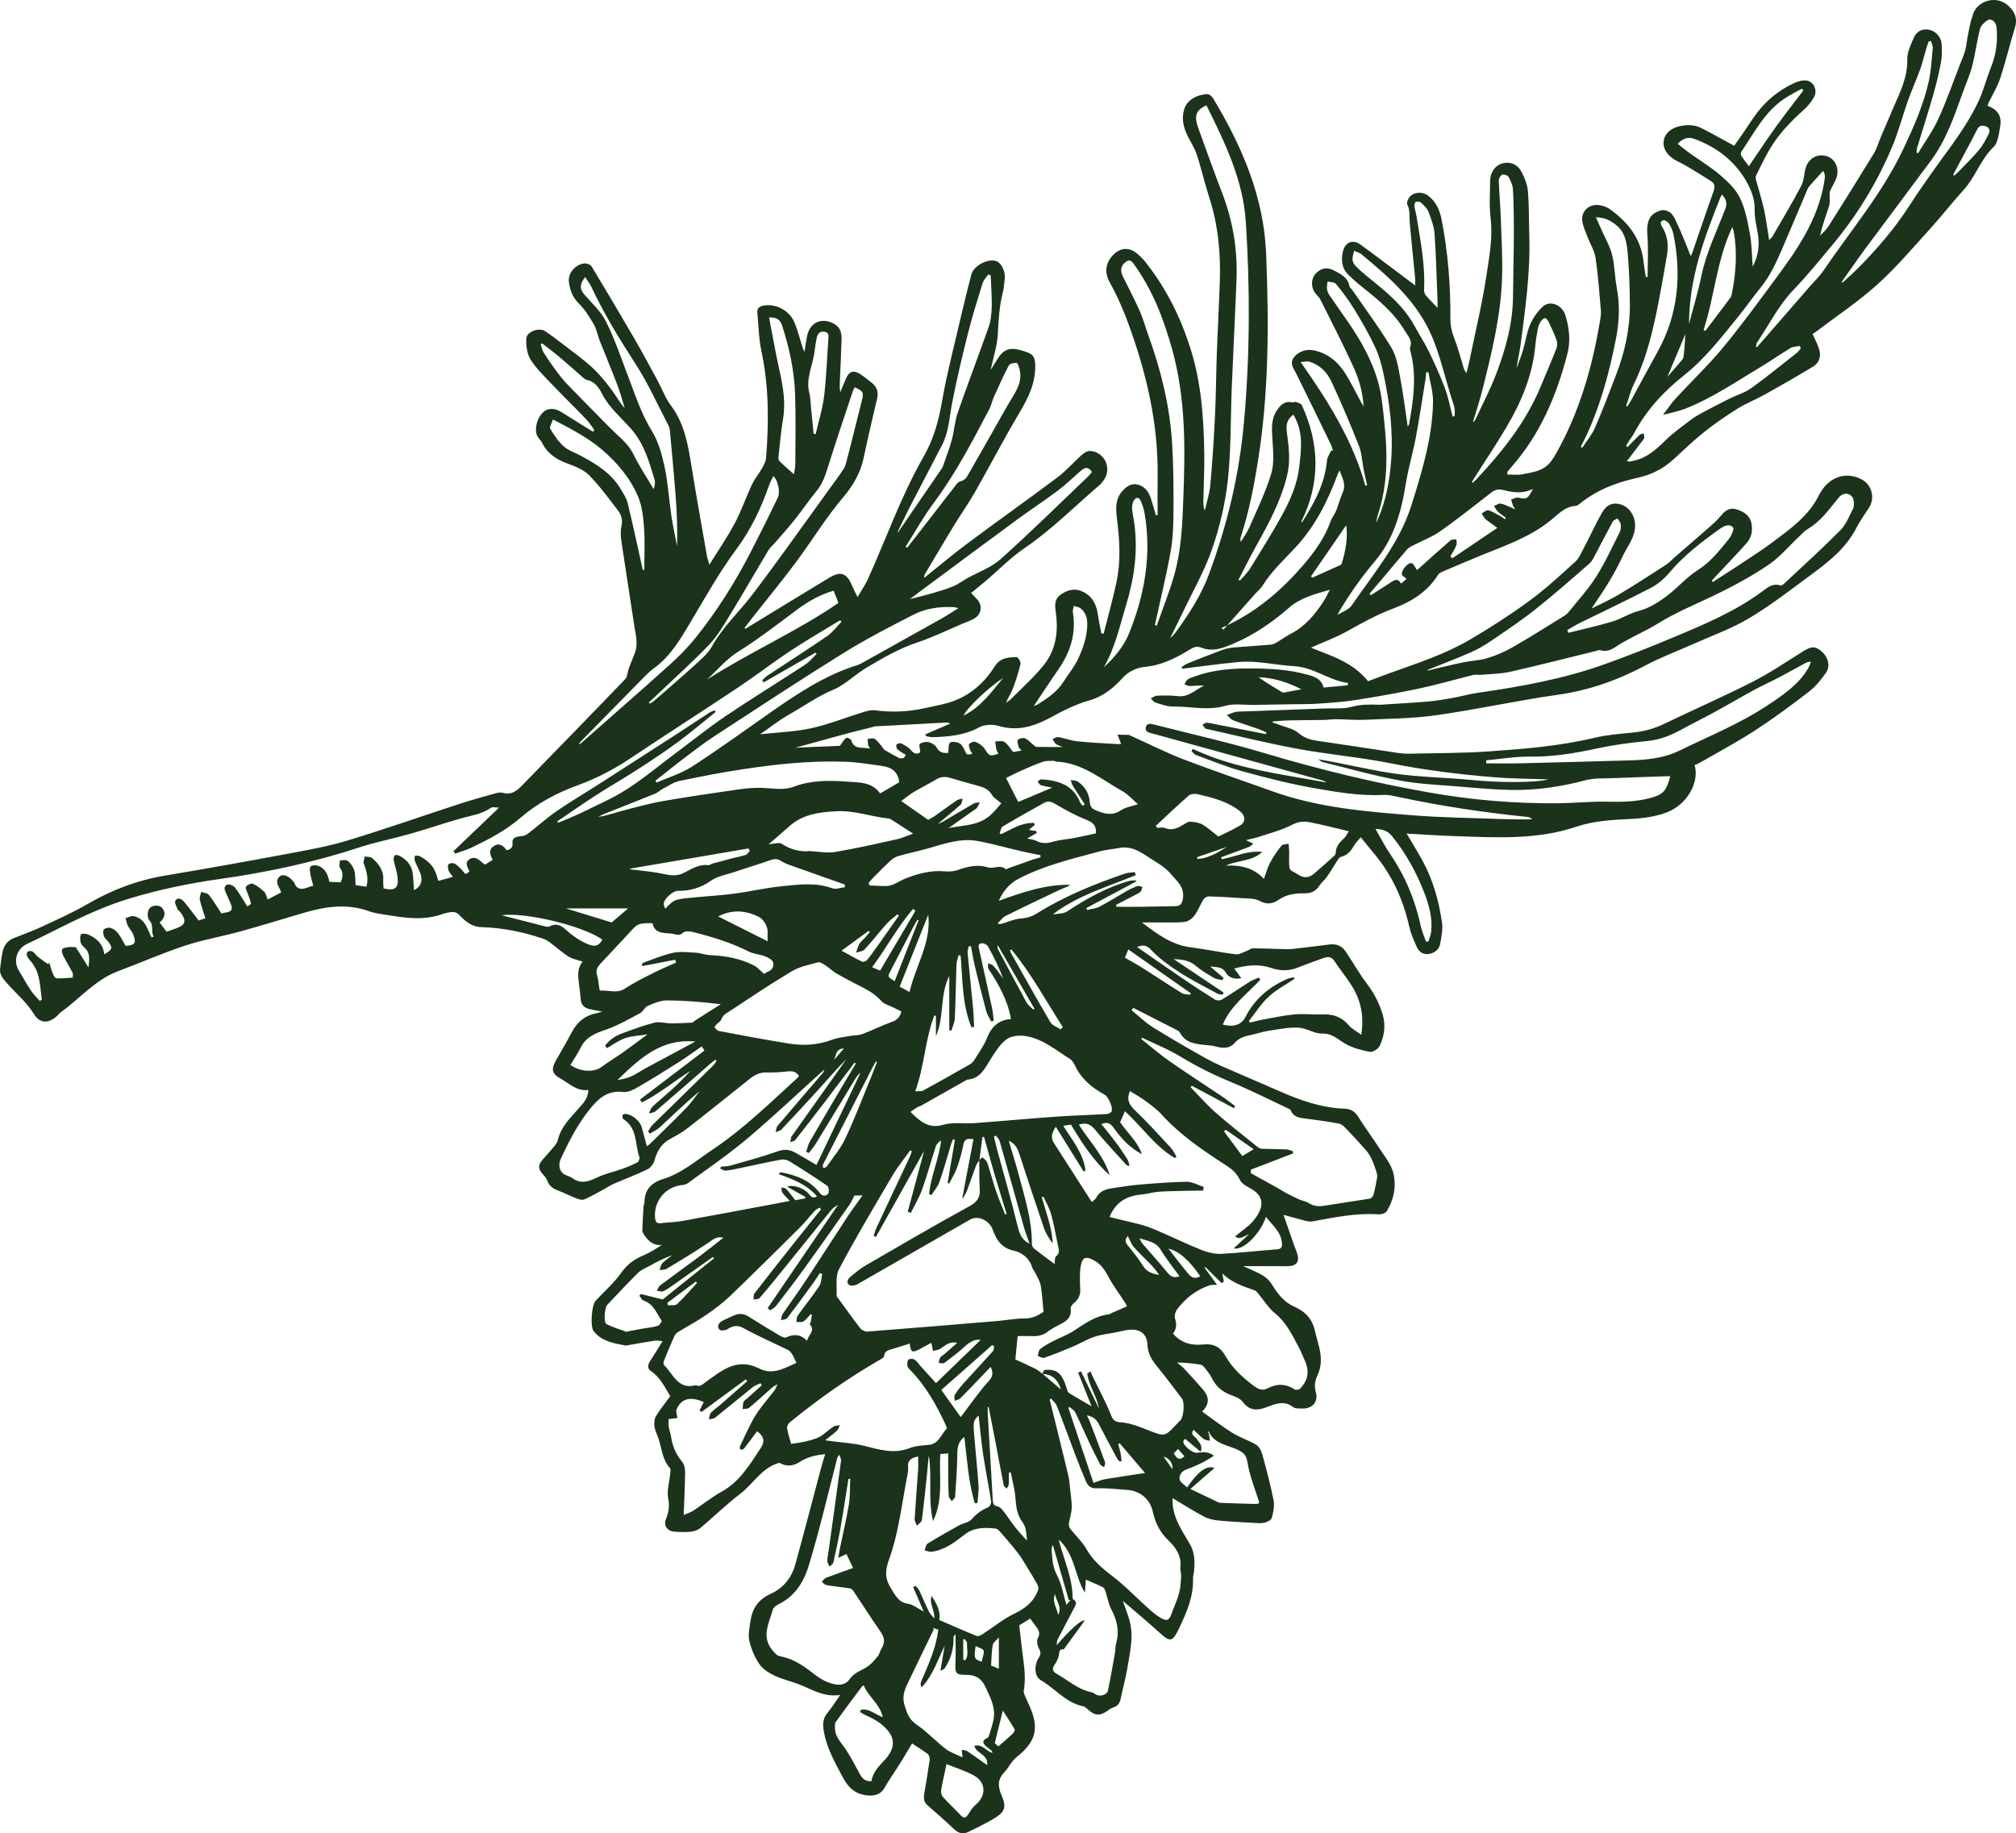 <?xml version="1.0" encoding="UTF-8"?>
<svg xmlns="http://www.w3.org/2000/svg" id="uuid-6cccfa53-ac63-4421-a094-9350353af110" viewBox="0 0 891.551 810.735">
  <defs>
    <style>.uuid-da8619bc-63bd-49e4-b8e2-dd7ecb0a8484{fill:#1b331b;fill-rule:evenodd;}</style>
  </defs>
  <path class="uuid-da8619bc-63bd-49e4-b8e2-dd7ecb0a8484" d="m562.83,319.545c.66.212,1.337.384,1.98.64,3.252,1.299,7.084,1.939,9.598,4.103,3.434,2.952,7.187,3.178,11.168,3.747,10.884,1.554,21.739,3.307,32.616,4.929,1.727.257,3.496.376,5.24.336,11.545-.264,23.115-.196,34.627-.989,15.752-1.086,31.512-2.339,46.975-6.016,5.545-1.318,11.315-1.767,17.01-2.327,4.848-.476,9.379-1.68,13.785-3.803,13.063-6.294,26.357-12.114,39.274-18.683,7.711-3.919,14.922-8.827,22.27-13.433,3.704-2.321,5.386-2.436,8.36.162,2.739,2.394,3.833,6.335,1.812,9.254-2.163,3.128-4.698,6.213-7.688,8.516-7.751,5.971-15.646,11.799-23.849,17.124-7.873,5.114-16.201,9.527-24.34,14.228-.708.409-1.503.667-2.244.989,2.246,7.712-3.451,17.68-12.484,21.005-4.927,1.813-10.413,2.594-15.692,2.84-8.232.383-16.33.798-24.255,3.467-17.575,5.918-35.77,4.707-53.874,4.111-6.985-.231-13.956-.732-21.062-1.118,2.358,4.003,4.735,7.819,6.899,11.75,4.736,8.606,7.339,17.953,8.748,27.588.441,2.997-.252,6.218-.774,9.278-.449,2.612-2.375,4.158-4.956,4.618-2.54.452-4.414-.885-5.396-3.03-1.334-2.916-2.644-5.925-3.342-9.035-2.742-12.214-7.821-23.229-15.96-32.791-1.78-2.089-3.466-4.253-5.487-6.743-1.175,1.405-2.201,2.334-2.854,3.474-1.428,2.491-3.08,4.567-6.074,5.263-.54.126-1.0.891-1.363,1.447-1.589,2.44-3.052,4.966-4.715,7.352-.999,1.427-2.468,2.536-3.41,3.994-1.65,2.557-3.863,3.332-6.819,3.281-3.851-.066-7.619.48-10.984,2.775-2.622,1.79-5.226,2.399-8.494.565-2.166-1.214-5.18-1.026-7.832-1.228-4.875-.371-9.761-.637-14.647-.767-.809-.021-1.964.677-2.408,1.388-1.413,2.259-2.344,4.843-3.899,6.983-.944,1.296-2.606,2.626-4.105,2.845-3.245.473-6.594.262-9.901.293-2.996.028-5.991.005-9.295.005,6.794,5.17,13.214,9.962,21.631,11.01,6.652.828,13.231,2.271,19.885,3.089,1.588.196,3.356-.983,5.022-1.586.854-.309,1.665-1.061,2.494-1.061,4.212.004,8.422.202,12.633.302,1.648.039,3.314.149,4.944-.028,5.505-.603,11.002-1.322,16.5-1.994,2.937-.359,5.352.674,6.979,3.079,3.2,4.737,5.986,9.775,9.437,14.314,3.193,4.198,5.536,8.698,6.98,13.696,1.367,4.731.719,9.43-1.337,13.755-.629,1.323-2.98,2.856-4.269,2.642-3.569-.593-7.213-1.635-10.421-3.288-3.477-1.79-5.984-4.92-10.688-4.783-3.515.102-7.061-2.471-10.646-2.628-4.444-.195-8.96.765-13.411,1.443-2.544.388-5.009,1.288-7.54,1.802-2.828.577-5.314,1.303-7.409,3.739-1.98,2.299-5.077,2.188-8.03,1.367-1.559-.435-3.219-.537-4.844-.698-4.282-.43-8.529-.882-10.957-5.219-.262-.465-.674-.945-1.137-1.183-6.538-3.36-13.095-6.68-19.647-10.009-.24.354-.479.709-.717,1.062,3.106,2.523,5.991,5.401,9.361,7.5,7.909,4.928,15.979,9.61,24.127,14.133,4.013,2.228,8.323,3.933,12.537,5.787,6.249,2.75,12.55,5.381,18.795,8.137,9.415,4.156,19.009,7.644,29.448,7.998,2.745.093,4.54,1.288,6.02,3.675,2.899,4.677,6.234,9.081,9.212,13.711,2.292,3.563,5.263,7.064,6.233,11.01,1.407,5.725.312,11.697-2.87,16.892-.551.904-2.422,1.507-3.624,1.423-9.909-.703-19.494,1.339-29.123,3.09-.961.173-2.039.062-2.995-.177-3.282-.825-6.535-1.766-9.946-2.703,1.562,4.494,3.079,8.882,4.617,13.261.428,1.219.974,2.4,1.374,3.626,1.263,3.885-.248,5.859-4.292,5.828-6.451-.051-12.901-.014-19.554-.014,2.898,1.332,5.862,2.44,8.548,4.023,1.639.965,3.21,2.443,4.179,4.069,2.521,4.23,5.507,7.925,10.081,9.926,4.759,2.08,7.797,5.423,8.93,10.523.56,2.525,1.349,4.997,1.941,7.515.971,4.13,1.099,8.174-.796,12.188-1.093,2.318-1.529,4.732-.74,7.489,1.232,4.308-1.627,7.433-6.134,7.217-1.287-.063-2.919.128-3.789-.561-4.545-3.605-8.835-.981-13.067.397-3.986,1.295-6.824.534-9.419-2.874-1.112-1.462-3.323-2.253-5.184-2.945-3.845-1.432-6.627-3.831-8.437-7.542-.838-1.723-2.122-3.244-3.32-4.766-.418-.531-1.144-1.033-1.792-1.135-3.25-.51-6.523-.882-10.23-.913,1.13.979,2.358,1.868,3.372,2.953,2.704,2.895,5.345,5.854,7.961,8.833,2.632,2.994,3.481,6.137-.244,9.915,4.661,3.309,8.918,6.634,13.478,9.467,3.276,2.034,7.085,3.202,10.397,5.187,1.291.775,2.284,2.617,2.708,4.167,1.853,6.757,3.672,13.544,5.022,20.415.481,2.462-.122,5.265-.797,7.76-.26.964-2.013,1.862-3.235,2.143-1.575.361-3.303.146-4.957.053-5.06-.285-10.129-.504-15.169-1.007-2.227-.222-4.602-.675-6.548-1.708-4.853-2.576-9.496-5.549-13.939-8.19-.514,7.537,3.735,13.773,7.481,20.038,2.458,4.107,2.376,8.203,1.949,12.539-.102,1.009-.44,2.014-.411,3.013.24,7.942-2.83,14.972-6.14,21.882-3.083,6.431-3.913,6.369-9.261,1.483-5.078-4.643-10.405-9.017-15.65-13.532.963,2.771,2.055,5.514,2.874,8.336,2.084,7.196.311,14.299-.868,21.369-.757,4.545-2.005,9.009-2.956,13.523-.417,1.974-1.276,3.356-3.365,3.942-1.017.287-1.912,1.057-2.82,1.674-3.023,2.057-5.301,1.891-7.969-.535-.737-.671-1.555-1.512-2.456-1.698-7.638-1.568-12.367-7.829-18.678-11.528-2.933-1.718-3.131-6.543-.9-10.013.929-1.444.894-2.405.087-3.925-.694-1.307-1.193-3.456-.575-4.561,1.147-2.056.639-3.403-.544-4.953-.943-1.236-1.837-2.509-2.79-3.81-1.873,1.162-3.562,2.212-4.84,3.003.376,3.287.744,6.27,1.06,9.262.684,6.507,2.15,12.976.933,19.585-.121.655.185,1.442.453,2.105.585,1.453,1.27,2.87,1.92,4.299,4.651,10.227,3.08,16.131-5.586,23.05-2.209,1.764-3.464,4.677-5.459,6.775-3.063,3.221-2.782,6.261-1.099,10.189,2.308,5.388,1.317,7.404-3.811,10.413-3.554,2.085-7.277,3.89-10.985,5.698-2.346,1.145-4.371.525-6.29-1.288-3.825-3.609-7.77-7.094-11.736-10.551-1.734-1.515-1.718-3.322-1.381-5.315.828-4.911,1.679-9.823,2.369-14.755.116-.825-.252-2.102-.861-2.578-2.022-1.585-4.255-2.9-6.931-4.662-1.652,2.765-3.21,5.413-4.812,8.038-.862,1.412-1.809,2.775-2.7,4.171-1.478,2.314-3.073,4.566-4.38,6.976-1.674,3.082-4.061,4.071-7.537,3.82-5.551-.399-8.759-3.416-11.242-8.089-3.6-6.78-7.38-13.407-8.495-21.198-.396-2.764-.071-5.006,1.74-7.206,1.919-2.333,3.522-4.923,5.666-7.971-7.001,1.09-12.135-2.225-17.616-4.442-3.665-1.484-7.615-2.308-11.182-3.974-2.561-1.193-5.32-2.865-6.874-5.099-2.12-3.048-3.681-6.718-4.523-10.345-.636-2.732.059-5.842.472-8.74.802-5.628,3.55-9.707,9.033-12.149,5.562-2.479,9.209-7.134,10.825-12.986,3.985-14.427,7.726-28.921,11.583-43.381.445-1.671,1.004-3.315,1.625-5.346-4.088.362-7.862,1.227-11.107,3.347-3.17,2.071-6.12,2.182-9.161.468-7.76,2.083-11.426,9.237-17.277,13.681-6.153,4.676-11.695,10.149-17.626,15.13-1.101.927-2.743,1.506-4.194,1.653-2.467.248-4.995.169-7.476-.033-3.16-.257-4.732-2.846-3.511-5.759,1.238-2.95,1.535-5.68.912-9.021-.647-3.47.569-7.284.921-10.953.077-.794.277-1.914-.141-2.367-3.349-3.63-3.552-8.426-4.969-12.77-.599-1.834-1.559-3.597-1.844-5.471-.229-1.508-.147-3.409.6-4.657,1.843-3.07,4.149-5.863,6.341-8.868-2.362-3.979-4.373-8.328-8.553-11.149-1.804-1.219-1.29-2.994-.2-4.656,1.754-2.671,3.409-5.409,5.368-8.539-1.537-.138-2.461-.398-3.325-.264-3.892.597-7.766,1.308-11.648,1.978-.454.08-.937.294-1.36.211-4.912-.978-9.964-1.646-13.585-5.703-.246-.276-.49-.557-.695-.863-1.409-2.102-.764-11.327.986-13.223,3.816-4.129,8.17-7.872,11.367-12.43,2.61-3.722,5.763-5.945,9.744-7.632,2.839-1.203,5.476-2.88,8.187-4.657-3.811.417-5.976-1.735-7.792-4.425-.403-.596-.853-1.342-.835-2.006.095-3.523.314-7.044.536-10.562.04-.635.436-1.259.432-1.885-.04-5.588,3.233-8.738,8.089-10.211,8.364-2.538,14.779-8.234,21.809-12.918,13.909-9.267,25.803-20.954,38.08-32.174.126-.117.178-.317.294-.533-1.127-1.881-2.782-2.247-4.896-2.023-3.116.331-6.271.581-9.395.48-3.011-.098-5.306,1.107-7.527,2.88-9.165,7.322-18.314,14.666-27.57,21.871-2.315,1.802-4.947,3.227-7.537,4.637-3.761,2.047-5.738,5.197-6.846,9.26-.43,1.582-1.723,3.455-3.136,4.146-4.866,2.388-9.972,4.277-14.953,6.434-1.422.617-2.72,1.515-4.093,2.252-2.986,1.603-5.916,3.347-9.02,4.678-.96.412-2.487-.127-3.623-.565-2.744-1.062-5.375-2.415-8.12-3.476-2.097-.81-3.682-1.938-4.501-4.153-.399-1.076-1.197-2.062-1.995-2.921-2.165-2.329-2.228-4.127-.102-6.522,1.657-1.864,3.327-3.718,4.912-5.643.696-.846,1.504-1.782,1.736-2.799,1.366-6.006,5.631-10.059,9.474-14.396,1.969-2.224,4.005-4.374,4.052-7.95-5.07.711-8.426-2.92-12.363-5.089-3.797-2.093-4.11-4.133-1.947-7.943,2.37-4.176,4.811-8.315,7.056-12.557,2.409-4.55,5.939-7.458,11.058-8.355.611-.107,1.195-.365,2.342-.727-2.335-.455-4.109-.739-5.849-1.157-2.363-.568-3.517-2.124-3.69-4.568-.178-2.485-.541-4.958-.834-7.435-.363-3.067-.591-6.109,1.718-8.915-2.238-.774-4.488-1.14-6.263-2.258-2.875-1.812-5.411-4.154-8.15-6.195-.934-.697-1.982-1.339-3.078-1.708-8.89-3.005-17.998-4.839-27.413-5.105-4.195-.118-7.116-2.688-9.85-5.586-.651-.69-1.932-1.185-2.874-1.115-1.718.127-3.439.625-5.092,1.174-9.07,3.016-18.064,1.032-27.062-.357-1.728-.267-3.453-.71-5.106-1.287-9.549-3.335-18.944-1.914-28.301.823-9.397,2.749-18.747,5.668-28.185,8.264-8.087,2.225-16.427,3.624-24.37,6.248-9.984,3.298-19.638,7.571-29.504,11.24-10.151,3.776-16.988,12.092-25.442,18.187-.742.533-1.293,1.322-1.988,1.928-3.652,3.179-7.408,3.088-9.894-.975-3.288-5.372-8.09-9.276-12.136-13.899-1.605-1.834-3.244-3.617-2.89-6.315.324-2.468.54-4.964,1.077-7.387.603-2.728,2.094-4.919,4.825-6.022,4.177-1.686,8.443-3.189,12.521-5.093,6.855-3.2,13.801-6.295,20.331-10.085,10.748-6.241,22.056-10.523,34.342-12.562,18.218-3.021,36.395-6.316,54.549-9.707,8.707-1.626,17.49-3.182,25.941-5.749,16.604-5.046,32.987-10.815,49.491-16.198,5.16-1.683,10.399-3.125,15.625-4.593,1.14-.32,2.49-.652,3.557-.339,4.364,1.275,6.83-1.461,9.396-4.094,14.954-15.362,29.936-30.698,44.784-46.161,1.026-1.069.981-3.127,1.553-4.681.858-2.329,1.867-4.602,2.732-6.928,1.534-4.121.286-8.216-.316-12.275-1.835-12.384-3.846-24.743-5.667-37.128-.318-2.171-.438-4.517.042-6.623.624-2.74-.041-5.02-1.585-7.015-4.098-5.293-8.032-10.784-12.716-15.521-2.466-2.493-6.223-3.944-9.642-5.197-4.827-1.769-8.724-4.337-11.084-9.011-.45-.89-1.151-1.661-1.77-2.46-2.611-3.367.148-11.329,4.233-12.414,2.718-.724,4.832.375,6.992,1.757,4.297,2.749,8.652,5.402,12.984,8.095.202-.257.403-.513.605-.77-1.183-1.578-2.222-3.297-3.579-4.709-5.052-5.256-10.277-10.346-15.302-15.627-3.298-3.467-6.846-6.853-9.354-10.856-1.572-2.511-1.968-6.115-1.887-9.202.078-3.013,5.592-5.083,8.247-3.369,2.623,1.693,5.106,3.608,7.58,5.516,4.453,3.434,9.059,6.71,13.211,10.482,3.16,2.87,5.879,6.279,8.484,9.686,2.062,2.695,3.651,5.753,6.007,8.433-1.022-3.314-1.874-6.694-3.105-9.929-2.563-6.732-5.358-13.377-7.994-20.081-.909-2.311-1.286-4.894-2.514-6.998-1.92-3.295-3.988-6.666-6.679-9.305-2.824-2.772-3.903-6.031-4.375-9.579-.534-4.016,3.321-8.158,7.363-8.133.929.006,2.259.642,2.717,1.403,6.361,10.551,12.667,21.137,18.848,31.793,3.568,6.15,6.915,12.427,10.311,18.675,1.983,3.651,3.418,7.694,5.882,10.972,6.074,8.085,7.589,17.509,9.13,27.06,2.102,13.042,4.452,26.045,6.723,39.06.199,1.145.598,2.255,1.149,4.286,4.061-6.559,7.998-12.25,11.22-18.323,2.93-5.521,4.96-11.51,7.633-17.178,1.207-2.559,3.107-4.782,4.505-7.264.788-1.398,1.593-2.979,1.717-4.532,1.257-15.797,1.27-31.525-2.055-47.166-1.184-5.567-1.28-11.367-1.817-17.066-.188-1.991,1.109-2.778,2.838-3.084,5.438-.962,11.372,2.205,13.526,7.343.89,2.122,1.58,4.333,2.255,6.537.669,2.183,1.206,4.407,2.205,6.635.387-2.338.704-4.688,1.173-7.01,1.216-6.009,6.282-8.363,11.721-5.557,2.899,1.497,3.626,4.077,3.539,6.978-.181,6.188-.486,12.371-.75,18.556-.068,1.563-.17,3.124.198,4.839.852-2.067,1.651-4.157,2.568-6.194,1.341-2.986,3.178-3.666,5.953-1.983,1.962,1.19,3.736,2.701,5.539,4.137,2.167,1.727,2.857,4.006,2.246,6.69-1.976,8.643-4.111,17.254-5.881,25.94-1.414,6.943-4.623,12.513-9.273,18.013-7.608,8.995-13.77,19.199-20.841,28.669-6.354,8.509-13.114,16.716-19.686,25.064-1.024,1.301-2.006,2.637-3.023,3.975.256.127.449.29.517.248,12.373-7.529,24.708-15.123,37.118-22.588,4.978-2.994,7.706-1.912,9.898,3.456.618,1.515,1.421,2.954,2.487,5.139,1.769-3.024,3.413-5.338,4.56-7.876,8.176-18.093,14.762-36.933,24.661-54.209,4.328-7.553,6.552-15.423,8.041-23.924,2.292-13.085,5.693-25.976,8.691-38.934,1.369-5.918,2.84-11.815,4.378-17.692.981-3.754,7.034-7.051,10.735-5.997,2.408.685,4.368,4.362,4.038,7.814-.21,2.206-.415,4.443-.96,6.581-1.532,6.029-1.776,12.152-2.139,18.328-.294,4.994-1.955,9.908-3.15,15.535,1.288-2.067,2.247-3.64,3.238-5.194,2.424-3.796,5.069-4.852,9.447-3.743,1.163.294,2.314.656,3.444,1.059,2.839,1.014,3.482,2.565,3.583,5.47.285,8.162-3.143,14.863-7.179,21.649-6.796,11.422-12.907,23.25-19.487,34.803-2.873,5.043-6.271,9.785-9.294,14.746-4.279,7.012-8.436,14.098-12.635,21.158-.312.521-.562,1.079-.466,1.952,6.392-5.112,12.645-10.409,19.203-15.297,13.186-9.829,26.619-19.323,39.771-29.195,3.862-2.9,7.059-6.675,10.697-9.898,1.004-.89,2.546-1.827,3.755-1.726,6.411.528,9.626,7.644,5.97,12.904-.576.828-1.244,1.629-2.006,2.282-10.93,9.373-21.073,19.637-33.07,27.804-6.145,4.182-11.423,9.636-17.112,14.489-2.03,1.731-4.127,3.387-6.469,5.305.827.895,1.583,1.762,2.39,2.576,2.805,2.824,2.346,6.843-1.152,8.832-1.594.906-3.375,1.482-5.075,2.201-6.608,2.791-13.075,6.014-19.866,8.252-8.099,2.668-15.321,6.905-22.54,11.171-5.07,2.998-9.39,7.518-14.718,9.757-6.983,2.934-13.001,7.298-19.482,10.941-4.374,2.457-8.338,5.642-12.89,8.781,8.004-.887,15.461-1.103,22.622-2.676,7.716-1.695,15.139-4.705,22.723-7.043,1.714-.529,3.613-1.107,5.328-.887,7.325.942,14.568.733,21.756-.871,4.655-1.039,9.459-1.78,13.854-3.518,7.477-2.958,13.269-8.34,17.525-15.095,2.418-3.839,6-3.93,9.636-4.063.572-.022,1.916,2.15,1.71,3.026-.88,3.746-2.063,7.444-3.429,11.047-.774,2.047-2.116,3.879-2.971,6.162.752-.571,1.589-1.06,2.245-1.725,4.921-4.997,10.263-9.669,14.585-15.143,5.274-6.686,6.376-14.818,5.173-23.153-.446-3.098-.702-5.833,2.275-7.9,3.239-2.25,6.571-2.903,10.148-.991,4.052,2.167,5.659,5.841,6.248,10.194.36,2.694.984,5.355,1.489,8.03.337.029.672.059,1.008.09,1.909-7.584,4.035-15.123,5.671-22.767,1.997-9.32,1.385-18.719.2-28.125-.528-4.193-.811-8.544,2.368-12.122,1.886-2.126,4.121-3.661,7.043-2.848,2.977.831,4.662,3.179,5.583,6.036.808,2.5,1.509,5.035,2.256,7.554.246-.042.49-.084.734-.127,0-5.842-.056-11.684.009-17.525.213-19.139-3.323-37.706-9.076-55.831-3.229-10.17-6.887-20.23-12.134-29.645-2.529-4.537-1.671-8.707,1.505-12.024,3.151-3.292,7.119-3.597,10.619-.667,1.409,1.178,2.718,2.523,3.853,3.966,9.135,11.601,15.559,24.501,19.948,38.669,4.62,14.9,5.658,30.097,5.914,45.455.116,7.111-.267,14.229-.41,21.343-.028,1.366-.005,2.732.654,4.235.84-3.788,2.097-7.539,2.438-11.371.915-10.195,1.574-20.419,2.067-30.645.45-9.318.488-18.654.821-27.979.376-10.431.95-20.853,1.306-31.284.438-12.734-.788-25.257-4.756-37.464-2.022-6.223-3.433-12.648-5.505-18.851-1.069-3.197-3.122-6.052-4.486-9.167-1.508-3.444-2.161-7.029-.967-10.793,1.523-4.796,6.738-6.511,10.284-6.59.825-.019,1.972,1.024,2.48,1.871,12.757,21.223,22.422,43.489,23.436,68.748,1.233,30.707,1.246,61.319-3.643,91.818-1.806,11.267-3.971,22.354-7.509,33.183-.225.687-.371,1.4-.059,2.374,1.278-2.132,2.804-4.156,3.786-6.415,3.41-7.861,7.246-15.621,9.685-23.788,1.421-4.75.808-10.226.501-15.34-.257-4.322-.634-8.528,1.809-12.335,1.59-2.478,3.515-4.613,6.998-3.796.48.113,1.123-.347,1.563-.188.954.345,2.313.693,2.655,1.433,7.882,17.096,8.236,34.211-.144,51.285-.061.122.057.331.125.664,5.443-8.539,10.201-17.181,11.119-27.45.138-1.539,1.225-2.993,1.873-4.487.264.063.528.126.791.189-.265-.862-.423-1.775-.811-2.577-5.118-10.552-10.227-21.109-15.439-31.613-1.183-2.386-3.127-4.468-.929-7.299,1.892-2.436,5.373-3.698,8.693-2.986,6.386,1.37,10.929,5.271,14.22,10.659,2.404,3.935,4.432,8.099,6.631,12.159.245.455.513.896,1.17,2.04-.376-6.899-2.239-12.63-4.72-18.036-4.539-9.898-9.548-19.581-14.419-29.326-.481-.962-1.377-1.718-2.08-2.569-2.01-2.432-2.13-6.201-.269-8.464,2.325-2.832,5.22-3.463,8.405-1.772,3.012,1.599,6.19,3.036,6.845,7.001.093.555.804.987,1.171,1.518,5.853,8.505,12.05,16.806,17.378,25.633,2.247,3.726,2.981,8.502,3.821,12.911,1.377,7.247,2.279,14.583,3.403,22.034.21-.455.55-.916.64-1.423,1.851-10.406,3.329-20.823.705-31.333-.2-.8-.531-1.756-.276-2.448,1.131-3.081-1.023-4.933-2.345-7.173-4.91-8.313-12.267-14.185-19.657-20.054-1.805-1.434-3.503-3.009-5.168-4.607-3.057-2.939-3.497-6.584-2.566-10.503.969-4.069,4.356-5.483,7.748-3.017,7.387,5.369,14.648,10.91,21.957,16.382.582.436,1.157.879,2.238,1.7,0-1.377.079-2.31-.012-3.224-.788-8.182-1.651-16.357-2.393-24.543-.244-2.691.277-5.389-1.08-8.051-.43-.846.573-3.03,1.549-3.864,2.101-1.792,5.443-1.642,7.507-.139,3.584,2.61,5.274,6.382,6.094,10.553,2.864,14.553,4.004,29.286,3.917,44.087-.018,3.165.635,5.816,1.749,8.662,1.611,4.12,2.702,8.441,4.021,12.674.264.854.555,1.701,1.348,2.547.466-1.933.987-3.853,1.384-5.799,2.595-12.667,5.656-25.265,7.556-38.036,1.198-8.046,2.733-16.169,1.727-24.511-.661-5.47-.271-11.076-.212-16.619.044-3.914,2.308-6.919,5.545-7.754,3.309-.855,6.492.315,8.372,3.859,1.395,2.632,2.554,5.648,2.795,8.579.539,6.518.398,13.091.605,19.639.513,16.242-1.776,32.262-3.859,48.29-.436,3.358-1.401,6.647-1.699,10.118.958-2.701,2.036-5.368,2.849-8.112,1.091-3.679,1.562-7.598,3.075-11.074,1.285-2.945,3.306-5.806,5.667-7.983,3.125-2.884,8.447-.721,9.883,3.784,1.766,5.537,2.405,11.343.974,16.945-4.763,18.631-12.152,36.038-25.125,50.632-.49.552-.96,1.124-1.408,1.709-.087.115-.03.337-.078,1.228,2.175,0,4.38.308,6.469-.052,10.725-1.847,12.041-3.271,17.114-12.932,9.096-17.315,14.196-35.83,17.425-54.966.259-1.542.501-3.143.369-4.684-.674-7.724-1.214-15.476-2.353-23.135-.475-3.182-2.37-6.142-3.537-9.234-.873-2.312-1.977-4.622-2.334-7.027-.639-4.308,2.956-7.711,7.385-7.114,1.677.227,3.481.852,4.844,1.828,8.039,5.75,13.775,13.039,14.873,23.273.241,2.254.659,4.489.996,6.732.268-.02.537-.041.805-.062,0-6.047.373-12.125-.101-18.136-.511-6.481.824-9.835,6.101-11.306,1.149-.32,2.84.202,3.884.917,1.062.727,1.785,2.095,2.386,3.316,1.262,2.565,2.384,5.204,3.494,7.841,1.108,2.634,2.134,5.303,3.262,8.129.253-.472.534-.872.689-1.317,3.126-9.082,6.162-18.198,9.412-27.237.711-1.976.643-3.458-1.056-4.556-3.522-2.277-7.126-4.43-10.72-6.596-2.578-1.552-5.604-2.613-7.708-4.643-4.79-4.627-2.731-11.118,3.801-12.877,3.496-.942,7.025-1.014,10.296.641,4.842,2.451,9.568,5.135,14.557,7.835,2.474-3.599,5.255-7.493,7.872-11.493,4.677-7.145,10.816-12.612,18.543-16.201,1.681-.78,3.753-1.409,5.517-1.17,3.289.446,5.028,4.372,3.33,7.388-1.155,2.052-2.741,3.978-4.497,5.556-5.876,5.28-11.317,10.92-15.296,17.787-2.125,3.666-3.94,7.514-5.818,11.317-.25.503-.197,1.262-.043,1.84,1.171,4.371,2.588,8.684,3.557,13.098.964,4.387,1.497,8.867,2.259,13.558.515-.554,1.154-1.036,1.525-1.674,4.293-7.419,8.723-14.77,12.716-22.35,1.273-2.419,1.139-5.537,2.038-8.204,1.384-4.118,5.272-6.041,9.171-4.868,3.584,1.079,5.661,5.101,4.418,9.254-.65,2.175-2.04,4.119-2.928,6.238-.309.747-.108,1.706-.15,2.567-.066,1.332.137,2.754-.26,3.979-1.383,4.286-2.972,8.504-3.992,13.098,1.244-1.353,2.731-2.554,3.697-4.084,6.812-10.768,13.57-21.568,20.204-32.444,1.28-2.102,1.911-4.595,2.882-6.891,1.939-4.576,3.88-9.153,5.867-13.709,2.905-6.661,6.099-13.122,5.919-20.8-.073-3.223,1.585-6.611,2.942-9.708,1.303-2.974,4.046-4.031,6.883-3.36,2.971.703,5.275,3.37,5.388,6.614.085,2.58.169,5.232-.309,7.745-.927,4.861-2.082,9.694-3.45,14.451-2.241,7.808-4.74,15.54-7.097,23.313-.205.676-.176,1.423-.256,2.137.219.105.44.213.661.319,3.015-5.012,6.51-9.805,8.933-15.088,3.568-7.784,6.381-15.917,9.5-23.906.841-2.15,1.773-4.277,2.411-6.488.52-1.815.631-3.745.986-5.612.484-2.529,1.009-5.05,1.556-7.564.135-.622.505-1.195.637-1.817,1.407-6.729,10.076-9.654,15.439-5.134,3.109,2.619,4.715,5.719,3.389,10.028-2.278,7.407-4.065,14.97-6.489,22.325-1.262,3.824-3.447,7.34-5.202,11.003-.19.399-.282.845-.419,1.267,4.375,1.577,6.363,4.443,5.586,8.957-.556,3.221-.905,7.279-2.976,9.281-5.694,5.513-7.962,13.182-13.163,18.915-5.155,5.679-9.865,11.761-15.027,17.433-7.58,8.329-14.895,17-23.239,24.507-8.407,7.566-17.933,13.889-26.974,20.749-.583.442-1.224.807-1.599,1.05.998,2.262,2.118,4.345,2.841,6.558,1.02,3.125.289,6.107-2.538,7.83-7.084,4.317-14.303,8.421-21.547,12.469-3.929,2.195-8.19,3.829-11.995,6.206-5.076,3.173-10.034,6.603-14.719,10.33-4.756,3.786-9.148,8.034-13.639,12.145-4.555,4.173-9.929,6.812-15.877,8.1-9.354,2.026-18.031,5.394-25.536,11.471-.494.401-1.103.894-1.682.921-4.551.22-7.515,3.383-10.62,5.974-8.937,7.45-19.665,11.248-30.206,15.491-5.996,2.413-11.935,4.971-17.88,7.514-.822.352-1.8.815-2.238,1.518-4.632,7.458-11.807,11.899-19.578,14.804-7.159,2.676-13.672,6.251-20.264,9.951-5.325,2.991-11.14,5.113-16.354,7.449,8.43,3.494,18.202,6.112,25.265,14.835,3.007-1.12,6.502-2.458,10.018-3.727,11.908-4.294,24.02-8.198,34.978-14.631,9.06-5.32,17.942-11.033,26.414-17.239,7.125-5.222,13.645-11.3,20.213-17.242,1.686-1.528,2.661-3.912,3.759-6.008,2.703-5.149,5.118-10.452,7.967-15.514,2.139-3.8,4.88-4.829,8.273-3.841,3.716,1.083,6.136,4.594,6.427,8.45.434,5.769-3.299,9.856-5.491,14.55-1.798,3.845-3.817,7.606-6.002,11.244-2.434,4.051-5.167,7.92-7.75,11.837,3.838-1.949,8.127-3.836,12.117-6.219,7.051-4.209,13.941-8.685,20.842-13.139,1.379-.889,2.495-2.184,3.748-3.272,5.359-4.652,10.752-9.266,16.07-13.963,1.723-1.521,3.394-3.142,4.849-4.915,1.85-2.254,3.943-3.257,6.801-2.28,3.121,1.067,5.675,2.649,6.332,6.255.585,3.22-.059,6.201-2.159,8.584-4.146,4.703-8.529,9.198-12.81,13.783-.87.932-1.73,1.873-2.595,2.809.147.202.298.404.447.605,4.109-2.655,8.249-5.265,12.323-7.974,4.823-3.208,9.732-6.317,14.353-9.798,7.72-5.812,15.663-11.388,20.191-20.476,4.042-8.109,11.79-10.86,18.87-7.178,4.623,2.403,6.143,8.281,3.325,12.589-1.97,3.011-4.047,5.98-5.702,9.162-4.552,8.764-12.025,14.673-19.699,20.326-9.053,6.674-17.976,13.636-27.607,19.38-7.878,4.698-16.706,7.808-25.13,11.584-6.907,3.098-14.053,5.743-20.72,9.292-12.192,6.489-24.835,10.993-38.617,12.945-18.003,2.55-35.809,6.499-53.811,9.058-10.474,1.489-21.162,1.535-31.762,2.031-4.117.191-8.259-.226-12.388-.256-2.02-.015-4.041.293-6.064.33-5.046.093-10.095.075-15.14.188-2.34.052-4.678.304-7.017.466-.014.164-.028.329-.041.492l0-0Zm-92.357,409.806c-1.216-.054-1.922.079-2.062,1.728-.139,1.641-.844,3.411-1.81,4.762-1.401,1.964-1.404,3.183.798,4.42,5.035,2.823,9.376,6.94,15.313,8.079.692.134,1.329.629,1.951,1.022,1.677,1.058,4.89.206,5.294-1.698,1.166-5.474,2.109-10.997,3.088-16.51.257-1.446.144-2.979.542-4.375,1.546-5.413.408-10.304-2.167-15.176-1.256-2.375-1.651-5.195-2.513-7.788-.231-.694-.595-1.595-1.16-1.881-2.427-1.224-4.95-2.255-7.529-3.393-.17,2.172-.31,3.98-.451,5.791-4.533-7.409-4.245-16.789-11.568-23.538.468,1.741.703,2.706.985,3.655,2.141,7.233,5.12,14.267,5.151,21.996.001.313.151.784.381.912,1.623.904,1.15,2.108.52,3.317-2.513,4.804-5.073,9.588-7.535,14.42-.355.696-.268,1.622-.385,2.438,6.413-7.375,10.55-11.03,12.41-10.964-.817,1.148-1.44,2.05-2.085,2.938-2.417,3.319-4.839,6.633-7.259,9.949l.091-.103h0Zm-9.443-121.866c2.594,2.229,5.187,4.457,8.165,7.014-1.381-4.702-4.138-6.731-8.234-6.946.328-.599.61-1.685.994-1.724,4.701-.461,7.0.99,8.874,5.458.391.931.589,1.941.952,2.885.258.667.474,1.559 1,1.882,3.161,1.953,6.405,3.773,9.942,5.823-2.075-5.197-4.006-10.033-5.934-14.868.421-.185.846-.368,1.27-.554,2.634,5.455,5.268,10.911,7.902,16.364-.853-5.453-4.472-9.972-5.135-15.403.488-.314.977-.631,1.465-.948.237.59.439,1.199.713,1.771,2.882,5.979,6.088,11.831,8.503,17.989.879,2.24,2.343,2.634,3.776,2.721,4.641.281,8.746,2.063,12.964,3.714,6.922,2.712,6.957,2.616,12.067-2.841.569-.605,1.203-1.153,1.757-1.771,1.431-1.595,1.915-7.878.622-9.585-3.623-4.786-7.229-9.591-11.024-14.238-2.329-2.85-4.061-5.625-4.233-9.589-.211-4.959-3.519-7.167-8.483-6.511-1.886.248-3.743.729-5.615,1.101-3.124.621-6.36.92-9.349,1.942-3.389,1.158-6.514,3.059-9.83,4.465-4.069,1.722-8.185,3.348-12.356,4.803-.774.268-1.905-.486-2.869-.768.321-1.041.325-2.476,1.029-3.046,1.697-1.378,3.676-2.445,5.63-3.465,3.108-1.623,6.487-2.806,9.393-4.716,4.806-3.162,9.441-6.514,15.38-7.203.432-.05.825-.4,1.248-.585,2.192-.964,4.384-1.918,6.758-2.957-.098-.199-.395-.955-.828-1.627-2.581-4.014-5.488-7.855-7.705-12.06-1.801-3.423-3.942-5.955-7.631-7.389-1.831-.711-2.99-.4-3.62,1.077-.626,1.474-.871,3.183-.95,4.804-.126,2.578-.027,5.171.076,7.754.102,2.512-.806,4.436-2.79,6.008-.702.556-1.551,1.663-1.443,2.385.5,3.359-1.208,5.189-3.879,6.61-2.118,1.125-4.35,2.142-6.215,3.61-2.139,1.685-4.401,2.12-6.976,1.997-2.097-.099-4.204-.021-6.356-.021-.389,3.913-.737,7.44-1.024,10.332,3.129,1.447,6.016,2.713,8.834,4.121,1.134.568,2.111,1.449,3.164,2.185h-0Zm-27.904-94.418c-.513.812-1.183,1.563-1.512,2.442-1.366,3.63-2.584,7.318-3.95,10.95-.454,1.207-1.194,2.305-1.803,3.456-.091-.07-.182-.141-.273-.21,1.631-8.614,3.261-17.227,4.902-25.89-2.828-.517-4.018-.04-4.478,2.457-.648,3.522-1.682,7.006-2.889,10.386-.843,2.366-2.25,4.528-3.405,6.779-.218-.092-.433-.184-.649-.277,1.077-6.369,2.157-12.737,3.235-19.106-.277-.079-.557-.159-.836-.239-.289.73-.636,1.443-.863,2.191-1.696,5.556-3.215,11.175-5.13,16.655-.739,2.11-2.363,3.911-3.584,5.852-.331-.163-.662-.326-.994-.488.769-8.047,4.343-15.479,5.311-23.671-1.052.679-2.009,1.514-2.348,2.551-2.062,6.324-3.792,12.761-6.027,19.018-1.294,3.623-3.329,6.98-5.029,10.458-.457-.176-.913-.351-1.37-.525,2.593-9.639,5.19-19.277,7.233-26.873-6.43,11.48-13.862,24.749-21.295,38.019-.337-.144-.675-.289-1.012-.433.415-1.212.719-2.475,1.26-3.63,4.962-10.625,9.97-21.232,14.946-31.851.305-.65.444-1.377.659-2.068-.227-.105-.455-.212-.683-.32-2.65,3.738-5.583,7.308-7.899,11.241-8.059,13.683-16.186,27.341-23.623,41.363-1.712,3.226-.789,7.851-1.06,11.835-.009.14.203.297.313.445,3.373,4.629,6.676,9.311,10.182,13.834.646.833,2.155,1.516,3.201,1.436,19.192-1.482,38.374-3.078,57.556-4.682,4.045-.339,8.084-1.165,12.119-1.115,3.537.045,6.061-1.64,8.153-2.883-.416-4.207-.6-7.973-1.229-11.662-.311-1.821-1.408-3.518-2.218-5.24-.43-.906-1.197-1.683-1.486-2.618-1.305-4.254-4.403-6.717-8.442-7.625-5.274-1.187-7.582-4.941-9.17-9.407-1.351-3.799-6.384-6.311-9.858-4.329-16.679,9.516-33.281,19.169-49.967,28.671-.993.568-2.973.822-3.64.243-1.383-1.208-.466-2.744.79-3.739,2.096-1.665,4.143-3.454,6.445-4.788,15.257-8.844,30.486-17.745,45.946-26.223,3.426-1.878,4.882-3.776,4.63-7.562-.286-4.271-.141-8.57-.204-12.886.49-.418,1.345-1.249,1.411-1.191.788.699,1.794,1.42,2.108,2.35,1.379,4.091,2.439,8.292,3.829,12.38,1.21,3.567,2.704,7.038,4.072,10.552.223-.088.445-.177.666-.265-1.747-5.701-3.548-11.385-5.224-17.106-1.657-5.642-3.187-11.319-4.771-16.982-.235.023-.47.047-.705.069-.447,3.418-.894,6.835-1.34,10.253l-0-0Zm126.772-188.39c.049-.266.095-.534.143-.799-1.08-.471-2.137-1.012-3.247-1.399-3.834-1.334-7.723-2.52-11.51-3.972-1.043-.401-1.806-1.533-2.7-2.33.938-.353,1.867-.738,2.819-1.051.602-.197,1.236-.39,1.864-.413,12.922-.488,25.843-.941,38.765-1.421,3.871-.143,7.92.307,11.565-.689,4.146-1.135,8.156-1.11,12.289-.957,1.102.041,2.212-.102,3.321-.173,6.08-.397,12.17-.699,18.239-1.231,3.574-.315,7.134-.902,10.667-1.536,3.906-.701,7.749-1.814,11.672-2.372,19.033-2.71,37.821-6.137,56.072-12.664,10.106-3.614,20.019-7.562,29.898-11.698,13.822-5.787,27.625-11.522,39.771-20.574,2.16-1.61,4.559-3.644,7.832-2.482.411.145,1.21-.394,1.649-.807,8.348-7.831,16.841-15.521,24.893-23.648,2.5-2.523,3.889-6.195,5.565-9.455.501-.972.442-2.353.308-3.507-.325-2.786-3.277-4.06-5.589-2.426-.804.569-1.417,1.437-2.047,2.224-3.757,4.677-7.337,9.503-12.666,12.64-1.483.874-2.678,2.257-3.956,3.455-4.44,4.163-8.419,8.996-13.393,12.368-7.238,4.909-15.006,9.139-22.88,12.983-8.62,4.21-17.548,7.745-25.763,12.824-5.165,3.196-10.787,5.65-16.073,8.665-3.087,1.759-5.692,4.571-9.798,3.284-.534-.168-1.249.233-1.877.387-12.629,3.087-25.225,6.32-37.902,9.185-4.171.942-8.551.95-12.841,1.336-1.164.105-2.4-.197-3.508.077-7.89,1.943-15.698,4.247-23.64,5.935-9.395,1.995-18.869,3.648-28.358,5.138-5.533.869-11.156,1.236-16.754,1.622-3.865.266-7.755.178-11.636.248-5.445.099-10.891.199-16.336.296-4.339.077-8.936-.741-12.965.416-7.789,2.236-15.399.2-23.069.294-2.508.031-5.065-.938-7.529-1.686-.883-.267-1.553-1.23-2.32-1.876.942-.435,1.876-1.211,2.831-1.242,3.043-.099,6.124-.166,9.133.209,4.803.598,7.8-2.904,11.646-4.613-2.163-.228-4.208.094-6.261.165-.793.028-1.602-.51-2.404-.79.442-.723.72-1.697,1.361-2.113,1.061-.688,2.344-1.052,3.555-1.49,7.862-2.84,16.064-3.435,24.31-3.408,8.511.027,17.009.469,25.268,2.799,3.04.857,6.111,1.817,7,5.65,3.642-.337,7.163-.661,10.684-.986.032-.347.064-.693.093-1.039-8.386-1.095-15.06-6.939-23.867-7.434-8.261-.462-16.452-2.609-24.807-1.802-8.221.794-16.413,1.942-24.615,2.935-.09-.228-.181-.455-.273-.684.871-.552,1.681-1.255,2.623-1.63,5.138-2.055,10.284-4.093,15.48-5.997,1.628-.596,3.398-.94,5.131-1.093,5.337-.473,10.69-.76,16.03-1.216.947-.08,1.927-.492,2.763-.975,2.157-1.243,4.158-2.763,6.364-3.899,6.309-3.248,10.604-8.487,14.379-14.251,1.066-1.627,1.867-3.427,2.789-5.148-6.579,1.841-13.086,3.601-18.049,7.933-7.39,6.454-15.325,11.926-24.308,15.756-4.544,1.936-9.301,3.977-14.44,1.895-1.935-.783-3.424-.215-5.099.818-6.157,3.796-12.466,7-19.96,7.697-3.574.333-7.138,1.98-9.848,4.958-4.032,4.427-8.784,8.236-14.547,9.832-6.476,1.794-12.167,4.865-18.014,7.988-6.809,3.637-14.113,5.725-22.157,3.323-2.616-.782-6.255-.664-8.584.598-6.559,3.555-13.518,4.18-20.656,4.384-.995.029-2-.328-3.001-.507-.04-.262-.085-.522-.127-.783,3.491-1.506,6.985-3.015,10.894-4.7-.787-.39-.94-.534-1.085-.526-10.694.564-21.39,1.135-32.085,1.73-.534.029-1.055.285-1.585.42-3.91.993-7.835,1.933-11.731,2.983-7.08,1.908-14.14,3.88-21.974,6.034,7.304-.309,13.866-.587,19.696-.835,1.177-1.57,1.823-2.758,2.797-3.541.3-.241,2.028.468,2.187,1.011,1.314,4.471,4.965,2.949,8.334,3.766-.481-.964-.784-1.341-.851-1.755-.134-.837-.139-1.694-.198-2.543,1.034-.049,2.333-.512,3.037-.056,1.255.812,2.166,2.169,3.192,3.324.464.523.748,1.292,1.306,1.631,2.118,1.287,4.288,2.5,6.506,3.605.517.258,1.298-.017,1.959-.046.3-.462.603-.924.904-1.385-1.255-.801-2.616-1.483-3.715-2.46-.455-.405-.692-1.656-.398-2.129.277-.448,1.571-.737,2.091-.467,1.536.795,3.218,1.651,4.272,2.948,1.537,1.892,2.866,1.874,4.122.942-.118-1.572-.663-3.452-.203-3.74,1.081-.68,2.743-1.02,3.977-.715,1.317.325,2.874,1.289,3.515,2.43,1.444,2.577,3.519,2.4,5.103,2.301.243-1.786-.051-3.868.774-4.513.858-.669,3.009-.342,4.208.286,1.068.559,1.763,2.051,2.344,3.266.91,1.912.81,1.96,3.34,1.334-.362-.569-.821-1.058-1.001-1.635-.279-.888-.812-2.264-.431-2.665.634-.666,2.151-1.252,2.863-.928,1.504.683,3.121,1.726,3.985,3.074,2.046,3.197,2.246,3.446,6.066,2.154-.309-.659-.731-1.278-.884-1.956-.257-1.14-.342-2.318-.501-3.481,1.371.029,3.082-.447,4.032.2,1.504,1.024,2.499,2.797,3.887,4.47.902-.151,2.13-.356,3.677-.613-.609-.817-1.162-1.262-1.306-1.815-.258-.989-.73-2.532-.277-2.955.693-.65,2.268-1.004,3.148-.66,1.291.504,2.287,1.745,3.429,2.649.537.422,1.111,1.114,1.681,1.131,3.698.103,7.399.053,11.492.053-1.236-.56-2.259-.825-3.016-1.426-.624-.498-.933-1.392-1.382-2.11.858-.305,1.781-.986,2.56-.849,2.812.494,5.541,1.576,8.36,1.864,5.963.611,11.963.868,17.95,1.25.565.035,1.142-.071,1.447-.094-.584-1.478-1.103-2.793-1.621-4.109,1.672.043,3.347.08,5.018.136.174.006.347.125.514.201,7.907,3.569,15.669,7.514,23.749,10.623,13,5,26.218,9.426,39.33,14.135,20.077,7.209,41.119,8.938,62.116,10.595,13.074,1.032,26.219,1.142,39.336,1.651,2.215.086,4.436.114,6.656.137,2.213.022,4.428.004,6.642.004-.69-.814-1.384-1.016-2.09-1.087-19.14-1.936-38.135-4.788-56.952-8.811-2.161-.462-4.398-1.026-6.569-.915-10.626.54-21.044-1.28-31.379-3.112-10.529-1.864-20.935-4.542-31.255-7.38-6.905-1.899-13.575-4.672-20.322-7.136-.776-.283-1.364-1.093-2.038-1.66.169-.358.337-.717.505-1.075,18.744,8.832,39.033,11.141,59.003,14.833-.406-.4-.85-.664-1.331-.796-24.933-6.884-49.87-13.748-74.797-20.656-1.59-.441-4.134-.615-3.609-2.915.538-2.358,2.904-1.407,4.503-1.002,16.029,4.064,32.191,7.695,48.022,12.432,23.855,7.138,47.958,12.992,72.471,17.341,19.09,3.387,38.282,5.024,57.641,4.806,7.109-.079,14.229-.853,21.325-.683,6.511.157,12.871.062,19.226-1.653,5.733-1.546,6.982-3.153,8.74-9.53-.376-.033-.734-.1-1.089-.089-7.915.272-15.833.508-23.745.847-4.237.181-8.639-.118-12.664.946-10.718,2.833-21.556,4.465-32.595,4.291-7.747-.122-15.49-.864-23.222-1.51-8.742-.729-17.581-1.047-26.173-2.654-11.502-2.149-22.811-5.351-34.19-8.156-.709-.174-1.306-.815-1.956-1.239,11.441,1.868,22.512,4.74,33.763,6.325,11.321,1.595,22.841,1.724,34.24,2.84,12.026,1.177,27.613,1.259,33.864-.267-8.13-.306-16.282-.316-24.381-.984-15.283-1.262-30.474-3.12-45.562-6.152-13.569-2.725-27.453-3.871-41.072-6.388-13.437-2.482-26.717-5.808-40.067-8.768-.27-.059-.616-.082-.779-.257-.46-.498-.843-1.068-1.256-1.609.593-.323,1.2-.936,1.778-.912,1.372.061,2.735.401,4.096.668,7.424,1.456,14.844,2.922,22.265,4.385h0Zm-339.189,32.465c-1.708,0-2.942-.388-3.574.065-3.898,2.795-8.502,3.379-12.939,4.616-7.544,2.104-14.955,4.688-22.487,6.834-7.713,2.197-15.633,3.727-23.243,6.223-20.159,6.612-40.752,10.962-61.76,13.914-13.22,1.857-26.337,4.609-39.218,8.486-8.995,2.709-17.474,6.406-25.856,10.471-6.56,3.182-13.025,6.567-19.63,9.648-4.559,2.126-6.325,7.467-3.644,11.849,1.783,2.914,3.405,5.934,5.297,8.775,1.11,1.669,2.61,3.082,3.933,4.611.31-.197.621-.392.931-.588-.884-5.777-.606-11.848-4.774-16.785-.653-.774-1.372-1.556-1.764-2.464-.237-.546-.129-1.716.233-1.937.563-.344,1.656-.409,2.197-.07.908.569,1.48,1.647,2.336,2.332,1.434,1.149,2.981,2.156,4.481,3.224.183-.198.367-.397.55-.595.57,1.752,1.058,3.538,1.752,5.239.276.676.996,1.644,1.536,1.66,2.342.064,4.694-.175,7.097-.307,0-.866.224-1.618-.037-2.12-1.298-2.504-2.792-4.906-4.069-7.417-.455-.896-.892-2.156-.585-2.963.222-.582,1.667-.84,2.604-.971,1.151-.161,2.342-.039,3.429-.039,1.748,2.794,3.479,5.564,5.614,8.977.447-3.655.799-6.407-1.669-8.663-.737-.674-1.558-1.511-1.791-2.414-.289-1.127-.351-2.59.172-3.527.252-.451,2.205-.361,3.146.046,3.807,1.644,6.624,4.279,7.136,8.756,3.701-2.104,3.872-2.903,1.525-5.838-.578-.723-1.424-1.349-1.688-2.168-.305-.949-.528-2.495-.017-2.993.667-.65,2.236-.947,3.149-.627,1.228.429,2.427,1.418,3.229,2.477,1.258,1.666,2.172,3.591,3.246,5.432,4.113-.326,4.786-1.175,3.4-4.944-.524-1.422-1.73-2.579-2.418-3.958-.515-1.034-.697-2.233-1.027-3.358,1.157-.329,2.38-1.08,3.46-.91,3.469.547,5.274,3.11,6.54,6.15.458,1.1.986,2.17,1.482,3.254.318-.106.636-.21.953-.314-1.303-2.233.164-4.921-1.806-7.085-1.222-1.343-1.032-4.487.18-5.66,1.317-1.275,4.149-1.35,5.318-.026,1.592,1.806,1.409,3.705-.029,5.529-.323.41-.767.726-1.021.962,1.043,1.393,2.021,2.697,3.078,4.107,1.324-.469,2.702-.973,4.088-1.449,4.271-1.47,4.84-3.358,2.089-7.096-.377-.513-1.089-.846-1.309-1.398-.493-1.233-1.461-2.95-.996-3.751.968-1.667,2.741-.852,3.732.304,2.221,2.595,4.224,5.377,6.591,8.435.412-.14,1.49-.511,2.957-1.015-.903-2.919-1.864-5.505-2.449-8.173-.233-1.06.364-2.302.583-3.46,1.167.413,2.766.481,3.419,1.302,1.988,2.496,3.611,5.283,5.547,8.215.389-.087,1.174-.337,1.978-.428,2.23-.249,3.156-1.297,2.253-3.507-.692-1.694-1.382-3.391-2.177-5.037-.701-1.449-1.23-3.093.532-3.773.869-.335,2.718.408,3.37,1.247,1.953,2.522,3.536,5.332,5.49,8.383.443-.338,1.66-.904,1.602-1.279-.212-1.411-.85-2.756-1.309-4.133-.368-1.109-1.297-2.553-.906-3.256.453-.82,2.358-1.654,3.126-1.319,1.838.801,3.515,2.142,4.981,3.551.774.745.969,2.091,1.518,3.383,2.108-1.111,4.023-2.12,5.995-3.16-.268-.601-.408-.933-.565-1.258-.912-1.914-2.241-3.898-.108-5.773,1.446-1.272,3.925-.314,5.926,2.084.176.212.411.411.499.66,1.109,3.155,3.336,3.121,5.93,2.119.665-.255,1.359-.434,2.473-.786-.485-1.892-1.046-3.618-1.336-5.389-.174-1.07-.333-2.799.223-3.181.825-.565,2.429-.558,3.455-.161,3.047,1.18,4.194,3.925,4.775,7.009,1.771.089,3.393.172,5.014.254,1.011-2.387,1.199-4.359-.315-6.473-.515-.72-.035-2.153-.009-3.26,1.181.039,2.752-.382,3.454.216,1.265,1.077,2.408,2.649,2.87,4.227.577,1.973.415,4.161.593,6.533,1.476.205,3.075.429,4.788.667,1.027-3.713.095-6.899-1.158-10.133-.343-.885.266-2.138.44-3.223,1.085.202,2.482.043,3.199.666,2.918,2.533,5.256,5.467,4.952,9.724-.089,1.266.095,2.55.15,3.761,5.099,1.133,6.714-.106,6.195-4.935-.273-2.546-1.204-5.016-1.695-7.547-.135-.695.029-1.673.462-2.167.265-.304,1.396-.13,1.972.16,3.547,1.781,5.757,4.561,6.062,8.64.164,2.166.303,4.334.457,6.54,2.537-.993,3.882-3.53,3.071-6.545-.589-2.188-1.862-4.184-2.688-6.319-.258-.667-.048-1.514-.052-2.278.683.011,1.486-.21,2.028.07,3.647,1.888,6.553,4.481,7.665,8.643.204.762.461,1.51.733,2.392,2.197-.614,4.126-1.153,6.422-1.795-.803-1.153-1.562-1.895-1.873-2.793-.297-.856-.507-2.213-.052-2.73.468-.532,2.036-.732,2.681-.343,1.376.828,2.61,2.011,3.636,3.268,1.297,1.585,1.184,1.677,2.965.229-.733-1.803-2.349-3.868.017-5.405,2.922-1.897,4.656.954,6.882,2.395,1.094-.702,2.219-1.423,3.402-2.181-1.347-2.331-1.911-4.497.503-6.062,2.551-1.655,4.281.031,5.704,1.904,1.757-.552,2.757-1.187,2.507-3.329-.227-1.946,1.345-2.735,3.312-2.853,1.166-.07,2.501-.422,3.408-1.112,4.341-3.291,8.385-6.997,12.866-10.076,6.388-4.39,13.081-8.337,19.613-12.521,11.267-7.221,22.52-14.466,33.762-21.73,4.803-3.104,9.549-6.298,14.349-9.408.649-.42,1.463-.585,2.201-.867.111.236.223.471.334.706-5.473,4.393-10.813,8.966-16.455,13.13-5.795,4.276-11.815,8.26-17.864,12.175-5.963,3.859-12.151,7.373-18.121,11.221-5.942,3.83-11.737,7.891-17.596,11.851.134.202.269.405.403.607,3.381-1.441,6.833-2.735,10.127-4.35,6.78-3.327,13.794-6.33,20.126-10.381,7.528-4.82,14.44-10.601,21.62-15.964,7.397-5.523,14.595-11.341,22.239-16.499,11.562-7.803,23.468-15.095,35.145-22.731,1.893-1.237,3.358-3.134,5.022-4.727-.16-.186-.319-.372-.478-.559-7.643,4.382-15.287,8.763-22.931,13.146-.208-.298-.415-.595-.624-.893.726-.68,1.372-1.482,2.19-2.024,8.862-5.866,17.828-11.582,26.584-17.602,2.398-1.649,4.192-4.179,6.263-6.303-.187-.204-.376-.406-.563-.609-.444.243-.897.468-1.329.733-7.01,4.295-14.145,8.403-20.989,12.949-7.769,5.16-15.16,10.889-22.921,16.06-15.905,10.597-32.011,20.892-47.905,31.506-7.193,4.803-14.768,8.7-22.878,11.658-9.274,3.384-17.95,7.972-25.417,14.444-6.449,5.589-13.877,9.403-21.429,13.071-2.353,1.143-4.924,1.839-7.394,2.741-.262-.351-.524-.702-.787-1.052,6.556-6.269,13.114-12.538,20.198-19.312h0Zm325.521,189.585c2.881-2.397,5.874-4.25,8.015-6.813,3.76-4.504,6.237-10.319-1.266-14.397-1.747-.947-3.904-2.105-4.649-3.728-1.379-3.002-3.626-4.838-6.174-6.484-10.179-6.578-20.191-13.331-28.422-22.41-2.089-2.303-4.687-4.181-7.205-6.049-2.165-1.606-4.549-2.916-6.818-4.345-1.653,3.81-.294,6.09,2.25,8.534,5.459,5.248,10.566,10.864,15.718,16.42,1.091,1.176,1.762,2.74,2.626,4.125-.239.179-.48.357-.721.536-8.928-5.173-14.598-13.987-22.108-20.674-.751,1.718-1.406,3.219-2.119,4.851,3.078,4.557,7.595,8.302,9.654,14.132-5.555-2.914-9.316-7.194-12.644-11.847-1.427-1.995-2.895-2.492-5.31-1.485,1.728,2.164,3.361,4.137,4.917,6.171,1.516,1.98,3.053,3.955,4.397,6.054,1.262,1.971,2.965,3.807,3.061,6.34-.787-.135-1.248-.422-1.597-.811-4.56-5.077-9.28-10.026-13.582-15.315-2.072-2.546-4.145-3.183-7.155-2.185,4.758,7.423,11.001,13.788,13.66,22.324-7.175-6.273-12.194-14.12-17.156-22.348-.792.127-2.008.32-3.41.543,4.022,6.411,8.9,12.114,9.844,19.724-.267.165-.537.327-.804.492-4.059-6.525-8.116-13.05-12.312-19.796-1.739,2.571-2.402,4.774-.797,7.26,5.531,8.573,11.029,17.166,16.701,26.002,1.031-.94,1.661-1.274,1.919-1.788,1.62-3.278,4.639-3.97,7.831-4.403,3.568-.485,7.121-1.146,10.704-1.438,7.164-.581,14.34-1.209,21.518-1.298,2.497-.03,5.014,1.473,7.524,2.275l-.254,1.611c-1.984.026-3.968.032-5.952.083-4.518.113-9.045.127-13.552.415-2.455.157-4.863.966-7.317,1.18-6.486.569-11.686,2.961-14.584,10.009,2.923.703,5.731,1.351,8.524,2.054,2.746.693,5.53,1.293,8.203,2.205,2.701.92,5.302,2.141,7.921,3.287,5.574,2.437,11.056,5.102,16.726,7.286,2.571.992,5.525,1.598,8.257,1.455,8.103-.426,16.177-1.371,24.273-1.969,1.804-.131,2.478-.771,2.389-2.496-.268-5.179-4.148-8.008-7.116-11.909-2.34,7.346-9.976,15.021-14.23,13.961,2.218-2.062,4.2-3.901,6.708-6.231-2.433.861-4.106,2.662-6.085.888h-0Zm-130.412,96.295c-.574,9.997,1.499,20.169-3.208,29.623-2.264-9.553-.358-19.338-1.821-28.933-.373,2.322-.471,4.656-.71,6.974-.74,7.165-1.465,14.333-2.399,21.473-.122.937-1.43,1.719-2.19,2.575-.351-1.011-1.057-2.042-.998-3.028.428-7.194,1.037-14.378,1.519-21.569.133-1.958.021-3.931.021-6.037-2.901.58-4.804,1.577-4.44,4.779.131,1.168-.074,2.408-.309,3.577-2.5,12.485-3.765,25.228-8.165,37.318-1.481,4.075-2.066,7.93.787,12.411,2.116,3.323,3.25,6.358,7.668,7.048,2.206.344,4.205,2.019,6.93,3.42-1.747-4.034-3.215-7.424-4.683-10.814.356-.177.711-.351,1.068-.527.573.708,1.307,1.343,1.689,2.144,1.469,3.086,2.751,6.26,4.264,9.323.537,1.088,1.528,1.955,2.31,2.92.305-3.635-2.304-6.493-1.184-9.972,2.038,3.226,4.103,6.399,3.413,10.679,5.338,2.311,10.898,4.784,16.534,7.066.669.27,1.878-.33,2.643-.821,4.711-3.036,9.107-6.694,14.115-9.094,4.882-2.342,8.547-5.341,10.421-10.373.269-.718.013-1.832-.381-2.56-1.344-2.475-2.835-4.871-4.312-7.269-1.341-2.18-2.588-4.444-4.146-6.461-2.479-3.207-5.157-6.266-7.809-9.335-.568-.66-1.34-1.496-2.094-1.583-4.861-.553-9.671-.576-13.817,2.686-4.374,3.444-8.818,6.801-14.552,7.571-.988.136-2.068-.418-3.105-.65.431-1.011.576-2.48,1.338-2.954,4.51-2.8,9.134-5.417,13.779-7.99,1.916-1.064,4.563-1.375,5.842-2.896,2.071-2.462,4.445-4.025,7.285-5.268.662-.289,1.33-1.7,1.208-2.469-1.105-7.023-2.514-13.997-3.571-21.025-.849-5.645-1.33-11.344-1.976-17.017-1.153,1.006-1.999,2.166-2.124,3.401-.193,1.908.049,3.872.213,5.804.622,7.365,1.388,14.716,1.882,22.087.164,2.458-.323,4.96-.511,7.442-.385.007-.772.016-1.159.024-2.88-9.473-3.373-19.386-4.615-29.26-2.56,1.968-3.1,4.364-3.117,7.35-.035,6.349-.53,12.701-.965,19.043-.05.697-.943,1.337-1.445,2.002-.479-.758-1.332-1.499-1.375-2.285-.203-3.596-.194-7.203-.231-10.809-.026-2.626-.005-5.256-.005-8.028-1.489.122-2.487.203-3.513.289h0Zm-56.745-61.666c-.223-.039-.445-.078-.667-.115-1.012,1.069-1.877,2.372-3.087,3.122-.802.499-2.096.207-3.17.271.2-.972.118-2.145.644-2.883,3.113-4.359,6.519-8.517,9.487-12.967.971-1.457.928-3.591,1.349-5.414-.36-.122-.721-.243-1.081-.366-.837,1.288-1.616,2.616-2.521,3.855-3.918,5.368-7.827,10.746-11.874,16.015-.496.646-1.811.661-2.746.968.196-.879.153-1.918.623-2.612,3.364-4.97,6.934-9.804,10.246-14.808,6.222-9.398,12.282-18.902,18.476-28.319,2.068-3.14,4.346-6.141,6.686-9.428h-3.554c-.827,1.547-1.422,2.988-2.297,4.233-6.477,9.219-12.954,18.439-19.549,27.575-4.163,5.766-8.495,11.412-12.838,17.046-.642.834-1.757,1.307-2.654,1.945-.344-.346-.69-.692-1.035-1.038,10.371-15.209,20.742-30.42,31.114-45.629-1.249.675-2.367,1.497-3.212,2.538-7.107,8.749-14.152,17.547-21.242,26.31-3.369,4.165-6.744,8.328-10.249,12.378-.487.563-1.737.465-2.635.672.097-.907-.135-2.067.34-2.679,6.158-7.962,12.404-15.858,18.655-23.745,3.584-4.523,7.218-9.001,10.83-13.498-.236-.252-.468-.501-.703-.751-.739.5-1.605.884-2.193,1.523-2.187,2.377-4.15,4.977-6.437,7.247-10.226,10.158-20.454,20.316-30.863,30.286-3.316,3.177-7.053,5.969-10.847,8.572-3.918,2.689-8.156,4.909-12.211,7.406-.67.411-1.316,1.099-1.633,1.812-1.606,3.601-3.131,7.237-4.599,10.898-.227.565-.284,1.604.054,1.929,4.053,3.885,6.103,10.994,13.966,8.877.08-.022.187.015.269.049,1.634.728,2.522-.244,3.813-1.17,7.14-5.125,14.079-11.35,23.964-6.295,6.151,3.143,11.275-.202,16.524-2.463-.712-1.471-1.187-2.671-1.851-3.754-.453-.736-1.05-1.552-1.788-1.917-6.535-3.223-13.256-6.096-19.621-9.621-2.882-1.596-4.82-1.166-7.269.406-.899.577-3.009.757-3.505.19-1.278-1.466-.313-2.998,1.204-3.858,1.601-.904,3.358-1.524,5.01-2.341,2.382-1.178,4.537-.935,6.787.503,4.515,2.882,9.115,5.632,13.727,8.357.813.481,2.076,1.069,2.751.767,3.331-1.497,6.371-1.531,9.255,1.523.568-2.769,3.829-4.458,1.229-7.287-.138-.151.347-.806.434-1.246.2-1.016.333-2.045.494-3.068h0Zm74.6,11.198c-2.238-.443-4.594.671-6.864,2.772-2.898,2.683-6.075,5.072-9.25,7.431-.519.385-1.641-.033-2.485-.081.256-.818.368-1.73.813-2.427.373-.585,1.16-.888,1.719-1.371,1.827-1.586,3.631-3.197,5.685-5.009-3.536-.866-5.317,1.264-7.472,2.612-.905.567-2.128.624-3.207.912-.203-.975-.409-1.949-.75-3.567-1.701.923-3.459,1.906-5.244,2.841-3.211,1.683-3.832,1.375-4.297-2.495-2.416.757-4.753,1.492-7.093,2.225-1.858.583-4.019.678-4.284,3.422-.053.562-1.143,1.109-1.841,1.51-14.115,8.132-27.373,17.498-39.977,27.795-.636.519-1.179,1.738-1.045,2.505.408,2.342,1.169,4.623,1.785,6.893,2.001-.314,3.929-.484,5.787-.938,2.269-.555,4.647-1.039,6.672-2.124,2.25-1.204,4.088-3.152,6.24-4.573.764-.505,1.92-.417,2.897-.599-.446.822-.723,1.827-1.371,2.431-1.501,1.402-3.182,2.61-5.178,4.204,1.279.18,1.997.285,2.712.382,4.833.656,9.778.877,14.476,2.067,6.744,1.706,13.256,3.743,20.253,1.003,2.523-.988,5.42-1.177,8.172-1.376,4.611-.331,5.571-4.611,8.11-7.167.2-.202-.101-1.034-.32-1.502-4.151-8.917-8.898-17.454-15.865-24.559-.505-.513-1.104-1.174-1.175-1.824-.102-.899-.058-2.235.491-2.677.576-.463,2.067-.439,2.724.006,1.102.748,1.843,2.015,2.766,3.037,2.538,2.806,5.09,5.596,6.684,7.349,6.863-6.644,13.411-12.988,19.731-19.111h0Zm119.486-75.294c.008.516.016,1.031.024,1.547,4.298,2.382,8.596,4.756,12.886,7.15.877.491,1.688,1.101,2.578,1.56,2.008,1.035,4.021,2.063,6.08,2.988,1.253.562,2.757.683,3.866,1.425,2.252,1.507,4.547,1.698,7.133,1.267,6.714-1.112,13.461-2.032,20.172-3.161.612-.102,1.353-1.079,1.536-1.78.652-2.49,1.145-5.028,1.578-7.569.127-.753-.016-1.619-.262-2.359-.667-2.006-1.346-4.024-2.24-5.933-.642-1.37-1.502-2.694-2.5-3.83-2.906-3.299-5.888-6.533-8.934-9.704-.817-.85-1.893-1.779-2.98-1.982-4.531-.848-9.104-1.5-13.68-2.095-3.027-.393-6.191-.314-7.646-3.829-.146-.35-.709-.57-1.121-.762-8.106-3.801-16.1-7.877-24.362-11.301-7.962-3.298-15.632-7-23.003-11.501-5.454-3.33-11.485-5.713-17.257-8.518-.109.2-.221.399-.329.598,4.123,3.262,8.102,6.732,12.404,9.739,7.719,5.393,15.646,10.488,23.455,15.752,1.963,1.322,3.817,2.805,5.717,4.215-.201.296-.406.592-.608.888-6.204-3.308-12.41-6.615-18.613-9.924-.189.201-.376.401-.563.601,3.682,3.772,7.149,7.791,11.096,11.261,6.032,5.297,12.386,10.226,18.634,15.271.516.418,1.275.724,1.932.747,3.575.136,7.156.117,10.731.264.927.038,1.839.484,2.757.742.082.347.162.693.243,1.041-6.24,2.397-12.483,4.794-18.725,7.193Zm-174.658-46.971c-.187-.122-.375-.245-.561-.368-4.325,5.716-8.629,11.448-12.985,17.141-4.38,5.725-8.788,11.429-13.262,17.078-.439.554-1.446.66-2.189.97.122-.743.199-1.499.388-2.225.087-.339.387-.622.602-.925,7.27-10.249,14.541-20.5,21.811-30.748.654-.923,1.303-1.847,1.956-2.77-4.306,4.237-8.164,8.816-12.179,13.253-5.444,6.016-10.983,11.948-16.556,17.844-.583.617-1.673.753-2.528,1.114.286-.942.311-2.103.895-2.792,6.617-7.828,13.321-15.579,19.988-23.36.222-.26.308-.637.739-1.565-.881.775-1.228,1.074-1.571,1.382-10.908,9.829-21.578,19.946-32.808,29.394-8.251,6.941-17.228,13.02-25.92,19.436-.696.513-1.669.814-2.544.896-7.496.697-12.828,7.192-12.073,14.681.178,1.772.871,2.415,2.673,2.184,3.114-.4,6.289-.413,9.37-.968,13.718-2.467,27.413-5.068,41.114-7.626,2.104-.392,4.204-.811,6.468-1.249-1.279-1.362-2.401-2.354-3.249-3.541-.441-.616-.397-1.577-.573-2.381.729.19,1.704.15,2.143.615,1.383,1.471,2.566,3.132,4.052,5.005,1.1-.196,2.705-.483,4.31-.769.056-.219.114-.436.169-.654-2.693-1.523-5.387-3.046-8.081-4.571,2.865-1.119,7.891.869,9.768,3.434,1.05,1.433,1.982,1.717,3.43.825-4.436-5.114-10.511-7.546-17.007-9.809.763-.618.921-.844,1.033-.823,6.665,1.274,12.863,3.489,17.18,9.123,1.25,1.631,2.793,1.471,3.72.365.55-.654.308-3.019-.363-3.483-5.457-3.784-11.067-7.353-16.722-10.839-1.015-.626-2.529-.964-3.686-.751-5.966,1.103-11.888,2.438-17.829,3.674-2.163.448-4.324.971-6.514,1.203-.814.087-1.705-.553-2.562-.862.081-.299.163-.598.245-.899,1.498-.166,3.055-.124,4.483-.534,6.912-1.979,13.871-3.844,20.639-6.245,2.961-1.051,5.35-.847,7.874.615,2.93,1.696,5.852,3.405,9.283,5.405,6.571-13.751,13.045-27.299,19.519-40.845-1.185.935-1.946,2.086-2.664,3.267-5.714,9.396-11.396,18.808-17.144,28.18-.901,1.469-2.083,2.765-3.133,4.14-.366-.193-.731-.391-1.098-.584.492-1.455.76-3.037,1.51-4.342,4.463-7.769,9.028-15.48,13.578-23.198,2.266-3.846,4.573-7.667,6.862-11.498h0Zm-7.301,173.01c-.663.939-.816,1.067-.858,1.226-4.145,15.893-7.857,31.919-12.615,47.626-2.075,6.854-5.785,13.422-12.871,16.992-1.195.606-2.766,1.552-3.069,2.647-1.628,5.866-5.171,11.817-.368,17.794.916,1.138,2.113,2.603,3.37,2.82,5.802,1.012,10.379,4.112,14.859,7.636,2.076,1.632,4.4,3.154,6.859,4.038,3.248,1.172,6.959,1.827,9.34-1.631,2.121-3.078,5.625-3.784,8.307-5.817,1.597-1.208,2.912-2.835,4.185-4.408.608-.753.713-1.893,1.241-2.733,2.028-3.23,1.746-5.142-.447-8.292-4.052-5.817-7.837-11.819-11.784-17.711-.336-.5-1.01-.99-1.588-1.081-3.425-.526-6.881-.863-10.299-1.435-.734-.123-1.35-.944-2.022-1.442.579-.594,1.052-1.46,1.755-1.732,3.925-1.52,7.904-2.896,12.07-4.395-.914-1.912-1.93-4.041-2.949-6.171-1.017.489-1.885.906-3.589,1.725.361-2.095.558-3.465.836-4.815,1.3-6.322,2.824-12.607,3.858-18.972.595-3.659.412-7.446.579-11.175-.259-.011-.517-.022-.778-.033-1.142,7.101-2.203,14.218-3.454,21.301-.931,5.267-2.06,10.503-3.233,15.725-.155.692-1.099,1.206-1.678,1.804-.351-.818-.995-1.638-.993-2.454.005-1.552.385-3.103.601-4.653,1.841-13.259,3.692-26.514,5.482-39.78.087-.646-.376-1.367-.747-2.601h-0Zm31.429-151.588c4.339,4.264,8.022,7.563,14.487,5.703,4.39-1.263,9.359-.403,14.05-.749,11.781-.87,23.547-1.972,35.332-2.811,7.635-.542,15.293-.751,22.936-1.203.763-.046,1.855-.562,2.159-1.173.742-1.501-1.473-6.511-3-7.339-5.554-3.014-10.274-6.867-13.089-12.722-.544-1.133-1.254-2.428-2.257-3.061-6.287-3.962-12.131-8.994-19.727-10.188-2.687-.423-6.238-.115-8.296,1.377-2.867,2.075-4.944,5.421-6.918,8.506-2.673,4.176-4.62,8.962-10.558,9.392-.085.006-.17.072-.25.117-6.638,3.758-13.272,7.522-19.917,11.265-.637.359-1.391.51-2.015.885-.98.588-1.895,1.283-2.936,2.002h-0Zm62.094,126.686c-.163.214-.326.43-.487.642,2.716,11.005,5.473,21.999,8.114,33.023.55,2.296.713,4.69.971,7.046.284,2.612.723,5.242.624,7.845-.089,2.279-.917,4.519-1.232,6.801-.103.754.153,1.759.62,2.357,2.325,2.982,5.221,5.61,7.073,8.846,2.811,4.91,6.703,8.377,11.166,11.743,5.796,4.374,10.851,9.728,16.287,14.588,1.71,1.533,3.489,3.069,5.471,4.19,2.812,1.594,3.737,1.063,4.827-1.966,1.095-3.036,2.468-5.992,3.308-9.095.638-2.346.734-4.864.872-7.316.076-1.362-.528-2.785-.353-4.116.657-5.002-2.234-8.871-5.21-11.714-3.887-3.711-5.872-7.82-6.972-12.807-1.228-5.585-5.696-9.227-11.364-9.595-4.489-.293-8.992-.871-13.463-.702-2.753.106-3.917-1.173-4.779-3.188-1.631-3.821-3.17-7.682-4.645-11.562-2.755-7.246-5.378-14.545-8.208-21.762-.483-1.238-1.727-2.18-2.62-3.259h0Zm-66.109-171.104c-1.159-.574-2.373-1.161-3.573-1.773-1.801-.92-4.062-1.448-5.296-2.865-3.414-3.926-8.024-5.788-12.389-8.124-2.605-1.393-5.249-2.721-7.776-4.246-1.558-.942-2.868-2.289-4.403-3.28-1.043-.672-2.453-1.687-3.402-1.433-3.983,1.063-8.233,1.917-11.696,3.996-10.043,6.029-19.777,12.577-29.562,19.027-.909.6-1.322,1.953-1.966,2.957-.95.741-1.907,1.556-2.547,2.571-.107.169,1.085,1.644,1.816,1.782,10.342,1.956,20.685,3.936,31.079,5.592,6.426,1.024,12.823.657,19.06-1.691,2.459-.925,5.177-1.187,7.792-1.661,1.865-.339,3.877-.202,5.61-.851,4.404-1.648,8.623-3.796,13.045-5.383,2.262-.812,3.584-2.044,4.208-4.617h0Zm120.114,142.435c3.707,4.37,8.422,5.378,13.541,4.823,4.399-.476,7.488,1.209,9.603,4.99,3.11,5.559,7.682,9.625,12.74,13.434,2.191,1.65,4.001,2,5.941.99,4.214-2.196,8.084-2.069,12.046.48.512.33,1.855.144,2.293-.305,3.716-3.821,4.299-7.799,2.067-12.62-.853-1.843-1.543-3.771-2.501-5.557-2.912-5.425-5.468-10.992-10.508-15.096-3.066-2.494-5.218-6.111-7.814-9.195-.389-.463-.917-.921-1.475-1.116-4.993-1.745-10.024-3.394-14.105-7.416.265,1.441.464,2.535.663,3.627-.324.218-.647.432-.97.648-2.394-2.361-4.787-4.725-7.182-7.088-.103.124-.207.248-.314.372,1.701,2.329,3.4,4.656,5.458,7.47-1.78.115-2.62-.003-3.337.243-5.847,2.002-10.565,5.641-14.251,10.523-.812,1.074-1.365,2.994-.98,4.183.827,2.565.617,4.694-.915,6.61h-0Zm-234.849-102.201c-.294-.416-.588-.832-.882-1.247,9.462-7.196,18.925-14.39,28.524-21.689-.403-.646-.807-1.294-1.157-1.855-3.59,2.463-6.935,4.912-10.429,7.127-5.913,3.751-11.858,7.457-17.919,10.96-1.917,1.107-4.347,2.329-6.364,2.078-6.783-.845-10.88,2.731-14.714,7.463-5.457,6.739-9.353,14.345-12.96,22.146-1.072,2.315-.733,5.152,1.159,6.545,1.163.855,2.801,1.066,3.965,1.922,3.821,2.809,7.243,1.502,11.026-.291,3.521-1.671,7.441-2.485,11.139-3.807,2.291-.82,4.552-1.772,6.695-2.912.543-.289,1.012-1.676.791-2.3-2.021-5.709-.78-12.82-7.076-16.747-.368-.23-.491-1.171-.381-1.712.059-.293.862-.637,1.313-.615,2.712.13,6.296,2.974,7.111,5.696.834,2.785,1.532,5.612,2.351,8.651.615-.488,1.066-.782,1.442-1.154,5.38-5.299,10.829-10.529,16.083-15.949,2.154-2.223,3.884-4.858,5.806-7.304-6.17,5.151-11.88,10.664-17.7,16.057-1.219,1.129-2.845,1.821-4.284,2.714-.278-.321-.555-.642-.831-.961.674-.987,1.208-2.115,2.043-2.937,8.957-8.817,17.967-17.578,26.937-26.381.548-.537.877-1.295,1.309-1.951-.181-.143-.363-.288-.544-.43-.775.625-1.571,1.228-2.322,1.881-8.02,6.971-16.011,13.975-24.084,20.885-.736.63-1.972.677-2.977.995.505-.997.796-2.212,1.555-2.947,2.254-2.184,4.707-4.16,7.053-6.252,1.723-1.538,3.435-3.092,5.082-4.71,1.632-1.604,3.175-3.297,4.757-4.949-7.281,4.585-13.855,10.155-21.517,13.979h0Zm53.011,125.097c-.186-.306-.371-.613-.555-.92-1.165.574-2.481.96-3.471,1.751-5.556,4.44-11.006,9.013-16.573,13.44-.712.564-1.891.541-2.854.788.318-1.008.36-2.274,1.01-2.978,1.306-1.411,2.975-2.48,4.436-3.755,3.861-3.363,7.694-6.763,11.538-10.148-.204-.269-.407-.535-.61-.803-6.534,4.811-13.068,9.622-19.602,14.432-.272-.252-.545-.503-.816-.756.641-1.293,1.284-2.583,1.829-3.679-5.388-2.298-10.033-2.118-12.208,3.787.231,1.357.397,2.329.562,3.301-1.051.128-2.103.253-3.892.469,0,.902-.14,2.167.036,3.385.212,1.453.83,2.846,1.038,4.301.588,4.123,2.059,7.765,4.775,11.013.958,1.145,1.457,3.025,1.446,4.567-.041,6.084-.368,12.165-.622,19.116,1.943-.829,3.148-1.145,4.134-1.798,4.238-2.799,8.225-6.032,12.65-8.484,8.086-4.483,12.524-12.09,17.328-19.363,2.007-3.039,1.182-5.255-1.651-7.359-1.914,2.567-3.798,5.166-5.781,7.683-.294.37-1.066.364-1.616.532-.082-.506-.393-1.124-.211-1.502,2.233-4.613,4.238-9.375,6.912-13.723,2.405-3.909,5.579-7.343,8.372-11.017.442-.581.663-1.328,1.343-2.737-1.247.73-1.768.932-2.162,1.279-3.465,3.048-6.861,6.181-10.405,9.136-.653.543-1.889.389-2.855.555.117-1.055.039-2.192.418-3.142.277-.697,1.151-1.16,1.768-1.717,2.094-1.888,4.192-3.77,6.29-5.656ZM533.521,46.547c-4.723,2.229-5.563,4.687-3.572,10.157,3.471,9.536,6.848,19.108,10.503,28.572,4.765,12.331,6.888,25.075,6.381,38.241-.618,16.061-1.45,32.113-2.11,48.173-.555,13.56-.266,27.206-1.73,40.662-1.119,10.285-3.571,20.619-6.941,30.409-3.343,9.703-8.559,18.764-12.991,28.087-1.804,3.8-3.709,7.554-5.568,11.329,1.712-1.385,2.882-3.145,4.103-4.869,5.086-7.183,9.736-14.59,12.861-22.892,8.243-21.914,13.586-44.447,15.685-67.818,2.646-29.443,2.716-58.855.815-88.334-1.213-18.817-9.246-35.165-17.434-51.717h-0Zm68.474,411.052c1.091-6.529.246-12.203-1.757-17.021-2.326-5.597-6.689-10.335-10.058-15.517-1.256-1.934-2.781-2.161-4.734-1.437-3.809,1.411-7.662,2.708-11.427,4.23-3.963,1.603-7.737,1.592-11.843.198-5.378-1.827-10.903-1.251-16.332.269,1.05,1.446,1.984,2.731,3.087,4.254-3.177.68-5.583-.355-6.78-2.391-1.681-2.853-4.108-2.38-6.952-2.789,2.209,1.896,4.068,3.491,5.925,5.087-.176.318-.353.637-.53.957-1.262-.316-2.676-.367-3.753-.997-2.783-1.628-5.619-3.27-8.051-5.356-2.829-2.43-6.156-2.789-9.767-2.957,7.378,4.938,14.749,9.878,22.124,14.816-.163.318-.323.634-.486.953-.81-.177-1.718-.177-2.415-.559-5.65-3.096-11.427-6.004-16.828-9.489-4.403-2.842-8.788-5.985-12.329-9.788-2.293-2.465-3.905-2.107-6.26-1.282,6.805,4.706,13.446,9.36,20.153,13.918,4.711,3.202,9.474,6.331,14.307,9.34.746.464,2.25.501,2.99.053,4.176-2.529,8.198-5.312,12.335-7.91,1.26-.79,2.72-1.265,4.088-1.885.217.323.435.647.654.969-5.862,6.285-13.102,11.49-16.605,19.806,3.668,1.067,7.978.732,9.978-3.232,4.028-7.986,10.513-13.469,18.679-16.988.871-.377,1.868-.465,2.805-.687.072.24.143.48.216.721-3.832,2.588-8.036,4.771-11.386,7.876-3.366,3.121-5.881,7.16-8.77,10.797.197.221.393.442.591.664,1.585-.401,3.159-.892,4.766-1.182,4.885-.884,9.756-1.968,14.682-2.437,4.115-.392,8.31.136,12.456-.039,4.757-.201,8.632,1.163,11.775,4.892,1.272,1.509,3.197,2.469,5.452,4.144h-0Zm-108.401-57.451c.049.288.097.576.146.864,3.645,0,7.291.035,10.933-.008,5.069-.06,10.135-.164,15.203-.278,2.067-.046,2.82-1.021,3.226-3.211.955-5.133-2.666-7.897-5.304-11.017-1.927-2.277-4.547-4.09-7.129-5.664-4.846-2.956-9.339-7.062-15.776-5.84-2.897.55-5.878.771-8.713,1.543-12.088,3.289-24.323,6.128-35.572,11.993-4.048,2.11-6.738,5.127-8.936,9.828,10.712-3.866,20.823-7.295,31.72-7.073-1.584,1.042-3.342,1.552-4.976,2.326-7.922,3.752-15.844,7.507-23.682,11.432-1.401.702-2.402,2.203-3.589,3.335.868.32,1.417.267,1.938.116,2.723-.792,5.405-2.087,8.165-2.279,2.71-.189,5.011-.859,7.251-2.253,12.231-7.615,25.467-13.024,39.052-17.643,1.354-.461,2.869-.445,4.31-.651.145.447.29.896.434,1.343-12.51,5.144-25.68,8.942-36.67,17.311,2.211-.254,4.725-.201,6.448-1.343,8.589-5.692,17.495-10.652,27.475-13.456.899-.253,1.901-.133,2.857-.186-.005.172-.008.345-.013.517-7.322,3.905-14.645,7.809-21.967,11.713.116.282.232.563.348.844,1.839-.469,3.846-.616,5.485-1.472,4.079-2.133,7.967-4.625,11.976-6.895,1.522-.863,3.127-1.624,4.777-2.194.624-.216,1.482.237,2.231.385-.264.703-.371,1.549-.837,2.071-.529.592-1.365.929-2.101,1.313-2.897,1.523-5.804,3.023-8.712,4.53h0Zm225.859-196.178c.855.093,1.134.182,1.392.139.637-.108,1.263-.277,1.891-.42,5.673-1.29,9.715-4.934,13.73-8.903,3.437-3.397,7.475-6.202,11.331-9.161,1.528-1.176,3.232-2.151,4.939-3.066,3.967-2.128,7.962-4.216,11.994-6.223,3.215-1.599,6.824-2.606,9.694-4.664,6.969-5.002,13.621-10.449,20.367-15.76.645-.509,1.062-1.313,1.582-1.978-.144-.316-.291-.631-.434-.947-1.376.287-2.953.238-4.092.92-4.36,2.604-8.509,5.565-12.869,8.17-11.037,6.596-21.676,13.934-33.733,18.662-2.932,1.149-6.087,1.72-9.817,2.745,2.249-2.936,3.79-5.305,5.679-7.352,6.897-7.466,14.3-14.5,20.782-22.305,8.009-9.646,15.382-19.83,22.864-29.904,9.738-13.111,19.108-26.433,21.918-43.1.338-2.005.749-3.846-.469-5.226-1.981,2.194-3.876,4.257-5.723,6.361-.477.543-.907,1.171-1.189,1.832-3.692,8.663-7.284,17.369-11.043,26.001-2.654,6.091-5.338,12.164-9.626,17.39-3.517,4.284-6.655,8.877-10.158,13.17-7.364,9.017-14.488,18.315-23.683,25.593-9.012,7.133-16.628,15.35-22.059,25.527-.692,1.298-1.648,2.455-2.445,3.699-.415.645-.751,1.338-1.124,2.009.211.173.426.348.635.522,1.751-1.807,3.46-3.655,5.28-5.388.429-.411,1.231-.434,1.862-.635.075.676.32,1.392.176,2.018-.135.584-.663,1.086-1.052,1.6-2.103,2.776-4.217,5.545-6.601,8.675h-0Zm-280.531,571.173c-.176-.361-.267-.812-.542-1.066-1.078-.99-2.57-1.716-3.249-2.913-1.191-2.101,1.796-2.088,2.205-3.487.721-2.466,1.621-4.904,2.079-7.421.929-5.114-1.363-9.382-3.434-13.909-1.888-4.137-4.466-5.712-8.704-5.688-4.54.025-4.955-.678-4.745-5.179.185-4.05.037-8.114.037-12.822-.619.783-.9.973-.894,1.157.184,5.032-1.095,9.676-3.853,13.864-.437.661-1.478.922-1.933,1.188.677-3.988,1.281-7.54,1.884-11.094-3.121,6.304-5.147,13.098-10.176,18.371-.417-.766-.573-1.454-.385-2.031.398-1.226.971-2.396,1.482-3.582,2.732-6.353,5.384-12.733,6.255-19.885-.941-.277-1.766-.524-2.591-.767.209.201.419.401.628.602-3.567,7.366-7.162,14.715-10.686,22.102-1.735,3.641-3.708,6.838-2.24,11.625,1.122,3.66,2.07,6.275,5.391,8.528,4.555,3.087,8.346,7.278,12.735,10.642,2.151,1.652,4.909,2.511,7.499,3.783-.172-1.602-.267-2.489-.361-3.38.838.213,1.809.22,2.49.672,2.803,1.854,5.518,3.842,8.761,6.131.48-4.856-4.759-5.001-5.695-8.519,3.595-1.081,5.118,2.45,8.044,3.077h0Zm-14.093-352.563c-.289-.061-.579-.123-.869-.184-.337,1.355-.92,2.703-.971,4.068-.291,7.939-.369,15.884-.728,23.818-.085,1.856-.987,3.673-1.512,5.508-.314-.061-.626-.123-.939-.186v-24.061c-4.356,8.744-2.109,18.321-5.912,26.662v-9.003c-.237-.04-.471-.081-.708-.121-4.129,10.639-4.301,22.274-8.452,33.521,1.627-.128,2.723.088,3.475-.323,6.957-3.799,13.873-7.674,20.747-11.62.906-.519,1.662-1.468,2.224-2.378,1.84-2.985,3.95-5.887,5.229-9.111,1.96-4.944,5.025-8.047,10.454-8.504.243-.021.471-.241.21-.1-1.504-8.479-5.52-15.408-9.958-22.156-.385-.584-.08-1.623-.096-2.45.804.392,1.827.591,2.366,1.211,1.529,1.759,2.858,3.691,4.266,5.554-1.877-5.008-4.21-9.697-6.763-14.26-.425-.756-1.855-1.393-2.773-1.334-1.774.114-1.355,1.59-1.093,2.776,1.909,8.654,3.848,17.301,5.713,25.964.388,1.801.501,3.661.742,5.493-.371.125-.739.251-1.109.375-.738-1.472-1.741-2.872-2.163-4.43-1.805-6.683-3.489-13.4-5.112-20.13-.694-2.872-1.13-5.806-1.685-8.711-.343.004-.686.009-1.03.013-.167.965-.554,1.95-.466,2.891.772,8.271,1.659,16.532,2.443,24.801.25,2.652.288,5.325.425,7.987-.397.031-.795.062-1.192.093-4.142-10.118-3.868-20.995-4.763-31.671h0Zm-27.152-76.634c-.501-4.792-3.533-6.628-7.477-7.198-5.388-.778-10.797-1.672-16.221-1.877-15.091-.572-30.078.988-44.973,3.219-9.569,1.434-19.084,3.284-28.554,5.274-2.584.543-4.942,2.22-7.355,3.472-1.192.618-2.188,1.659-3.414,2.158-7.528,3.059-15.099,6.008-22.646,9.017-.854.341-1.652.821-2.475,1.237,3.843-.553,7.39-1.849,11.026-2.808,5.778-1.523,11.562-3.122,17.438-4.149,11.092-1.938,22.239-3.568,33.386-5.164,3.618-.518,7.322-.845,10.965-.7,4.595.183,9.152,1.151,13.683-.546,7.728-2.894,15.803-2.822,23.831-2.211,5.13.392,10.729.064,14.321,5.203,2.897-1.686,5.675-3.302,8.464-4.926h0Zm259.528-9.705c.029.444.058.885.087,1.327,4.983,0,9.968.1,14.947-.019,15.983-.378,31.964-.815,47.946-1.272,7.761-.221,15.347-.827,22.603-4.375,13.107-6.411,26.699-11.883,38.904-19.994,6.832-4.542,13.763-9.123,18.039-16.511.496-.859.754-1.857,1.124-2.791-1.254,0-1.965.374-2.668.756-3.896,2.112-7.763,4.272-11.691,6.323-3.513,1.836-7.144,3.448-10.623,5.343-5.916,3.222-11.723,6.644-17.631,9.873-4.943,2.701-10.003,5.183-14.945,7.883-4.665,2.549-9.435,4.404-14.85,4.924-7.335.706-14.69,1.676-21.889,3.22-9.883,2.121-19.709,3.822-29.9,3.672-6.475-.095-12.97,1.051-19.455,1.639h0Zm-146.459-59.87c.271.11.541.22.81.331,2.582-7.368,5.498-14.64,7.666-22.127,3.18-10.988,3.647-22.408,4.079-33.758.848-22.27,1.163-44.448-4.923-66.306-3.785-13.599-8.733-26.435-17.058-37.894-1.234-1.703-2.236-1.865-3.773-.546-2.155,1.85-2.044,3.976-.931,6.255,2.469,5.049,5.128,10.016,7.4,15.152,1.56,3.532,2.56,7.307,3.88,10.948,5.604,15.444,9.466,31.3,10.466,47.717.593,9.766.659,19.576.611,29.364-.031,6.065-.178,12.224-1.237,18.169-1.955,10.964-4.621,21.804-6.989,32.695h0Zm-220.863,68.859c.148.29.295.581.441.871,5.247-2.31,10.907-3.983,15.661-7.058,11.689-7.562,22.985-15.737,34.398-23.726,12.129-8.488,24.39-16.711,38.721-21.169,1.044-.325,2.023-.9,2.988-1.437,11.454-6.384,22.909-12.765,34.337-19.191,2.349-1.32,4.591-2.829,7.387-4.561-1.002-.272-1.324-.42-1.657-.44-6.293-.373-12.521.425-18.086,3.262-10.513,5.361-21.037,10.8-31.056,17.017-19.017,11.803-37.71,24.133-56.47,36.346-4.486,2.92-8.765,6.168-13.037,9.399-4.605,3.481-9.09,7.118-13.629,10.688h0Zm-5.83,81.985c-.09-.245-.18-.49-.27-.736.311-.284.576-.704.942-.833,4.264-1.494,8.457-3.347,12.845-4.271,3.229-.681,6.726-.264,10.088-.073,2.084.118,4.129.968,6.211,1.064,6.858.32,13.521,1.43,19.651,4.647,1.545.81,2.753,2.262,4.418,3.676.225-.134.96-.704,1.79-1.046,1.978-.815,2.72-2.661,2.105-4.208-.468-1.177-2.276-2.051-3.67-2.582-2.308-.881-4.954-1-7.126-2.101-7.972-4.046-16.454-6.555-25.058-8.711-1.24-.311-3.153-.295-3.934.441-1.39,1.313-2.542.927-3.949.572-.797-.2-1.637-.272-2.46-.31-3.274-.155-6.358-.586-7.069-4.485-5.489-.055-6.499.206-8.644,2.494-4.674,4.986-9.28,10.038-13.99,14.989-1.536,1.615-2.666,3.091-1.891,5.563.627,2.0.699,4.17,1.061,6.259.036.202.396.513.586.499,3.565-.25,7.141,1.444,10.729-.919,4.131-2.723,8.634-4.9,13.058-7.151,3.089-1.571,6.316-2.871,9.48-4.29-.116-.425-.232-.848-.349-1.272-4.853.927-9.705,1.856-14.556,2.784h0ZM814.441,124.692c.137.095.272.188.407.283,2.422-2.256,4.939-4.42,7.254-6.782,8.222-8.39,15.866-17.214,22.253-27.163,5.828-9.074,12.237-17.783,18.568-26.524,4.226-5.836,8.104-11.786,11.361-18.276,2.747-5.474,4.119-11.313,6.358-16.89,2.243-5.587,2.882-11.412,2.28-17.388-.222-2.208-2.273-4-3.904-3.024-1.431.856-3.007,2.387-3.394,3.907-1.391,5.423-2.06,11.033-3.473,16.449-1.09,4.177-2.913,8.161-4.369,12.244-3.663,10.268-7.251,20.585-13.82,29.469-9.491,12.839-19.126,25.573-28.63,38.401-3.722,5.029-7.267,10.192-10.891,15.294h0Zm-430.255,265.654c.087.406.172.812.256,1.218,2.498.093,4.993.294,7.488.254,3.141-.053,5.535-2.114,8.275-3.223,5.71-2.312,11.726-3.871,18.094-3.235,1.853.184,3.89-.127,5.657-.744,4.262-1.488,8.475-2.439,12.948-1.039,2.565.804,5.484-1.457,7.931.857.097.092.622-.303.962-.425,3.378-1.212,6.756-2.434,10.145-3.608,1.39-.48,2.813-.855,4.222-1.278-.021-.314-.044-.627-.066-.939-2.743-.562-5.5-1.065-8.226-1.698-6.519-1.515-12.97-3.371-19.544-4.573-7.601-1.391-14.762,1.243-21.952,3.285-4.333,1.23-8.758,2.139-13.091,3.367-1.251.355-2.496,1.14-3.46,2.032-2.707,2.501-5.276,5.155-7.88,7.767-.624.624-1.173,1.32-1.759,1.983h-0Zm-97.248-79.676c.113.163.227.327.341.49.601-.355,1.274-.627,1.793-1.077,5.976-5.195,12.007-10.329,17.853-15.668,2.854-2.606,6.049-5.216,7.873-8.5,4.827-8.692,12.112-15.329,18.014-23.084,11.848-15.569,23.089-31.602,34.58-47.443,1.3-1.792,2.65-3.549,3.882-5.386,1.008-1.503,2.28-2.994,2.728-4.679,2.473-9.272,4.736-18.601,7.06-27.913.982-3.924.809-4.263-3.019-6.169-.293.552-.672,1.079-.866,1.666-3.804,11.473-7.712,22.916-11.299,34.459-1.084,3.494-2.296,6.713-4.644,9.591-3.438,4.22-6.498,8.748-9.893,13.005-2.87,3.599-5.983,7.004-8.998,10.488-.825.953-1.86,1.772-2.496,2.836-5.682,9.511-11.197,19.127-16.976,28.579-2.786,4.559-5.535,9.312-9.178,13.142-7.117,7.481-14.852,14.376-22.333,21.509-1.464,1.395-2.948,2.77-4.422,4.154h0Zm344.335-14.406c.036.089.072.178.11.267,5.274-1.228,10.532-2.544,15.832-3.653,3.498-.732,7.17-.792,10.556-1.83,3.838-1.178,7.625-2.789,11.107-4.785,7.735-4.436,15.271-9.218,22.867-13.897.774-.477,1.504-1.113,2.071-1.824,4.09-5.122,8.586-9.994,12.072-15.503,3.98-6.291,7.095-13.135,10.458-19.802.5-.992.531-2.365.366-3.502-.127-.868-.908-1.64-1.399-2.455-.712.439-1.734.707-2.082,1.344-2.526,4.606-4.881,9.304-7.359,13.935-.861,1.608-1.612,3.458-2.928,4.609-7.851,6.864-15.695,13.755-23.857,20.236-6.211,4.931-12.831,9.36-19.391,13.832-2.936,2.002-6.049,3.84-9.296,5.266-6.296,2.768-12.743,5.193-19.127,7.76h0Zm-289.268-85.758c-.685,1.484-1.44,2.822-1.94,4.25-3.521,10.051-7.976,19.448-14.44,28.156-7.354,9.906-13.452,20.77-19.768,31.413-4.679,7.883-9.162,15.798-16.821,21.317-1.933,1.393-3.606,3.173-5.291,4.881-8.954,9.073-17.874,18.178-26.797,27.28-.383.391-.68.869-1.017,1.304.511-.069.827-.267,1.101-.51,13.09-11.554,26.249-23.03,39.222-34.713,4.106-3.699,8.05-7.681,11.491-11.996,9.293-11.654,17.254-24.218,24.091-37.466,4.148-8.035,8.173-16.136,12.107-24.277,1.232-2.548.099-7.8-1.938-9.639h0Zm-2.078,162.846c2.296-.138,4.572-.998,5.773-.214,3.96,2.589,8.078,3.696,12.713,3.196.17-.018.353.126.533.133,3.484.142,7.067.869,10.431.295,9.077-1.546,18.077-3.58,27.074-5.573,2.428-.538,4.738-1.617,7.361-2.538-3.426-2.221-6.345-4.125-9.282-6.003-.459-.295-.983-.617-1.503-.672-7.776-.815-15.2-3.679-23.242-3.225-7.633.431-14.848,1.333-20.791,6.704-2.916,2.634-5.925,5.166-9.067,7.896h0Zm218.299,3.394c-4.537,4.235-10.816,3.602-16.147,6.045,6.431-.295,12.325.879,16.86,5.891.929-2.516,1.556-4.972,2.713-7.144,1.409-2.644,3.132-5.156,5.006-7.496.566-.707,2.088-.646,3.17-.938.103,1.123.27,2.245.297,3.37.056,2.548-.289,5.168.224,7.614.21,1.006,2.213,1.626,3.384,2.444,2.666,1.862,4.954,1.876,7.45-.228,3.088-2.608,6.079-5.333,9.076-8.047.289-.263.434-.81.451-1.234.115-2.858,1.885-4.678,3.819-6.477.754-.702,1.189-1.748,1.971-2.943-6.297-1.477-11.899-2.975-17.581-4.039-2.519-.471-4.967-.156-7.615,1.224-4.428,2.311-9.413,3.572-14.198,5.173-1.934.647-3.958,1.025-6.126,1.571,1.386.646,2.322,1.08,3.258,1.516-.568.481-1.062,1.155-1.719,1.409-4.145,1.6-8.325,3.109-12.494,4.646.103.294.205.587.308.881,5.923-1.128,11.531-3.958,17.89-3.238h-0Zm218.304-223.461c.159.078.318.155.477.232.589-.667,1.183-1.33,1.766-2.002,7.155-8.225,14.307-16.453,21.463-24.679,2.06-2.37,4.389-4.559,6.141-7.137,12.07-17.768,26.088-34.217,35.372-53.873,4.548-9.627,8.822-19.287,11.181-29.653,1.107-4.862,1.334-9.935,1.81-14.925.096-.995-.5-2.056-.777-3.087-.312.017-.621.034-.934.052-.338.886-.734,1.755-1.001,2.663-.964,3.268-1.718,6.608-2.864,9.81-1.642,4.592-3.69,9.039-5.325,13.633-2.479,6.956-4.321,14.17-7.199,20.948-6.602,15.556-15.312,29.903-26.175,42.904-5.664,6.778-11.162,13.628-17.338,20.04-6.434,6.682-10.807,15.36-16.042,23.189-.347.519-.377,1.252-.554,1.885Zm-456.581,394.059c-3.079-.746-4.678.876-6.661,2.212-6.043,4.071-12.304,7.823-18.547,11.589-.823.495-2.03.352-3.059.506.398-1.033.546-2.304,1.252-3.044,1.273-1.333,2.88-2.345,4.348-3.492-3.543,1.178-6.743,2.882-9.916,4.637-1.772.98-3.791,1.751-5.192,3.127-4.664,4.588-9.102,9.406-13.619,14.146-1.165,1.22-1.726,7.761-.373,8.48,2.814,1.489,5.948,2.375,8.958,3.488.123.044.323-.175.499-.21,2.065-.401,4.127-.809,6.198-1.174,2.36-.417,4.777-.617,7.064-1.275.759-.218,1.88-2.014,1.676-2.319-2.199-3.313-3.584-7.385-7.925-8.863-.791-.268-1.284-1.41-1.915-2.151.229-.251.459-.5.688-.75,3.071.764,6.145,1.529,9.642,2.399,7.21-5.778,14.952-11.981,22.693-18.185-.158-.2-.316-.397-.474-.595-5.939,4.196-11.868,8.404-17.822,12.578-1.357.951-2.727,1.953-4.233,2.595-.74.314-1.808-.14-2.727-.243.448-.787.709-1.826,1.373-2.325,5.537-4.16,11.178-8.183,16.727-12.328,3.739-2.793,7.379-5.72,11.342-8.805h0Zm-51.579-83.798c-.247-.391-.495-.782-.742-1.174,1.803-2.378,4.216-4.144,7.029-5.199,4.836-1.817,9.702-3.651,14.699-4.903,2.333-.585,4.999.283,7.514.289,3.103.007,6.207-.178,9.307-.339.286-.015.528-.475.828-.669,2.286-1.474,4.575-2.94,6.873-4.392,1.627-1.028,3.271-2.029,4.909-3.042-8.233-1.059-16.126-1.689-24.019-1.697-2.794-.002-5.686,1.289-8.344,2.429-1.311.561-2.003,2.479-3.3,3.167-4.963,2.627-9.882,5.517-15.156,7.321-4.612,1.579-8.722,3.13-11.058,7.768-1.373,2.725-3.117,5.265-4.668,7.846,4.79,3.265,10.564,3.31,13.983.751,3.012-2.255,6.268-4.176,9.341-6.353,3.555-2.518,7.025-5.154,10.769-7.912-3.565.559-6.865.649-9.848,1.669-2.876.98-5.425,2.921-8.118,4.44h0Zm214.546-254.866c-2.188-3.03-3.814-1.455-5.486.005-3.242,2.835-6.357,5.846-9.795,8.421-5.761,4.313-11.802,8.248-17.603,12.51-14.13,10.378-28.193,20.85-42.279,31.288-1.694,1.255-3.37,2.531-5.37,4.034,3.698-.958,6.919-1.708,10.087-2.637,3.075-.899,6.169-1.809,9.116-3.042,2.155-.901,4.068-2.368,6.123-3.522,4.958-2.787,10.647-4.746,14.778-8.448,13.187-11.818,25.802-24.274,38.623-36.498.648-.619,1.174-1.364,1.807-2.112h0Zm143.737,43.382c.104-.088.651-.518,1.17-.979,4.52-4.043,9.002-8.13,13.597-12.086.597-.512,1.767-.353,2.674-.506-.002.918.269,1.953-.063,2.732-.711,1.673-1.734,3.213-2.629,4.808.289.287.581.574.872.862,6.413-4.337,12.826-8.672,19.913-13.463-2.249-1.638-3.847-2.649-5.25-3.883-.73-.642-1.117-1.676-1.658-2.533.99-.494,2.167-1.598,2.937-1.363,1.969.601,3.766,1.775,5.607,2.767.597.324,1.116.793,1.671,1.195.147-.215.291-.431.438-.646-1.21-.916-2.505-1.744-3.606-2.779-.692-.652-1.092-1.614-1.621-2.438.974-.383,2.019-1.2,2.903-1.053,1.594.265,3.094,1.101,4.625,1.717.57.229,1.124.506,1.682.762-.101-.739-.593-.972-.739-1.343-.375-.948-.597-1.956-.879-2.941,1.058-.3,2.21-1.028,3.156-.821,3.675.8,4.238.598,6.451-3.851-4.561,2.282-8.947,1.544-13.241.455-2.05-.522-3.55-.091-5.114,1.111-7.47,5.745-14.822,11.66-22.52,17.078-3.713,2.611-8.113,4.24-12.18,6.358-.92.479-1.933.978-2.591,1.739-3.631,4.187-7.158,8.46-10.729,12.696-1.951,2.314-3.921,4.611-5.883,6.916.208.209.413.417.619.627,2.925-1.885,5.841-3.78,8.775-5.648,1.597-1.016,3.231-2.086,4.524.511,1.103-.927,1.976-1.658,2.475-2.078-.877-.791-2.034-1.333-2.101-1.99-.207-1.962,2.865-5.461,4.36-4.937.957.335,1.499,1.848,2.354,3.006h-0Zm-123.416,103.58c-2.38-2.039-4.361-4.369-6.864-5.771-9.315-5.221-17.733-12.537-29.163-13.066-.447-.02-.891-.362-1.328-.343-1.573.068-3.25-.086-4.692.415-3.294,1.143-6.492,2.577-9.689,3.983-2.237.984-4.407,2.116-6.598,3.178,1.978,3.886,3.743,7.35,5.399,10.604,5.284-2.228,10.264-4.327,15.039-6.34-1.346-.272-3.239-.538-5.045-1.085-.599-.181-.98-1.084-1.46-1.655.582-.325,1.186-.963,1.744-.925,7.431.503,14.042,2.436,17.111,10.262.214.544.733.965,1.111,1.443.307-.225.616-.45.925-.675-1.727-2.638-3.498-5.25-5.155-7.93-.521-.84-.734-1.868-1.088-2.809,1.058.219,2.308.15,3.14.707,3.174,2.122,5.035,5.321,5.302,9.013.212,2.913,1.84,3.359,4.031,4.207,3.464,1.341,6.432,1.679,9.777-.534,2.121-1.403,4.91-1.797,7.506-2.679h-0Zm23.193,302.814c4.691,2.249,8.581,4.124,12.485,5.962.396.187.903.178,1.361.193,4.698.165,9.394.355,14.091.454,2.897.06,2.752-.053,1.831-2.796-1.728-5.142-3.655-10.298-4.53-15.608-.463-2.792-1.357-4.009-3.691-5.231-4.667-2.446-10.823-2.606-13.44-8.361-.012-.021-.28.079-.462.13.208.316.534.603.59.933.168.998.232,2.014.337,3.025-.921-.261-2.016-.293-2.725-.832-1.522-1.155-2.843-2.571-4.418-4.04-1.766,2.357.856,2.974,1.517,4.187.822,1.506,2.69,2.554,1.602,5.559-2.482-2.079-4.647-3.892-6.886-5.77-.311.432-.779.785-.793,1.153-.066,1.854,3.935,5.122,5.868,5.047,2.349-.093,4.864-.959,7.657,1.328-2.051,1.219-3.597,2.274-5.26,3.09-2.145,1.053-4.342,2.043-6.598,2.823-2.239.774-3.607,2.485-3.306,4.486.198,1.314,2.113,2.372,3.321,3.603,4.944-7.236,8.737-9.938,12.113-8.602-3.485,3.028-6.916,6.012-10.665,9.269Zm-152.758-266.132c-.029-.388-.057-.777-.085-1.163-7.73-2.732-15.467-5.444-23.186-8.208-1.64-.587-3.365-1.139-4.782-2.102-1.649-1.122-3.051-1.139-4.88-.496-5.463,1.922-11.013,3.597-16.506,5.436-3.323,1.112-7.047,1.725-9.804,3.675-4.56,3.225-9.344,4.538-14.76,4.496-2.048-.015-5.748,3.335-6.121,5.405-.124.691.33,1.485.589,2.503,3.732-3.735,4.046-4.054,9.313-4.653,6.874-.779,13.806-1.072,20.666-1.947,7.128-.908,14.166-2.6,21.307-3.323,7.553-.764,15.19-1.865,22.715.896,1.569.575,3.672-.309,5.532-.521h0Zm23.205-156.889c.084-.007.171-.013.256-.021,6.471-9.435,12.944-18.869,19.408-28.307.207-.301.378-.643.496-.988,1.33-3.903,2.838-7.758,3.918-11.729,1.058-3.89,1.253-8.046,2.565-11.829,4.444-12.799,9.287-25.458,13.802-38.235.84-2.377,1.049-5.031,1.213-7.58.176-2.751-.013-5.528-.1-8.293-.069-2.244-.225-4.485-.341-6.728-.356-.111-.713-.223-1.07-.333-.848,1.279-2.049,2.448-2.486,3.855-2.248,7.218-4.523,14.442-6.365,21.771-2.606,10.377-5.113,20.796-7.133,31.298-1.202,6.245-1.432,12.684-4.43,18.477-4.836,9.346-9.742,18.659-14.561,28.015-1.804,3.501-3.452,7.082-5.17,10.627Zm296.219,43.222c.163.395.327.79.492,1.185,6.487-1.632,13.041-3.056,19.443-4.976,3.86-1.157,7.367-3.548,11.249-4.558,5.387-1.4,9.784-4.323,13.975-7.649,4.254-3.377,7.915-7.611,12.464-10.479,5.741-3.621,9.715-8.729,13.815-13.796,1.144-1.412,2.487-4.521,1.915-5.124-1.937-2.044-4.51-.373-6.231.862-7.879,5.649-15.56,11.531-21.887,19.038-2.252,2.676-5.099,5.163-8.181,6.769-10.389,5.421-21.019,10.388-31.53,15.575-1.899.936-3.687,2.096-5.525,3.153Zm-311.101,466.676c-.447.237-.663.282-.764.418-3.91,5.235-7.846,10.45-11.659,15.757-.46.64-.309,1.773-.318,2.679-.034,3.584,2.316,5.925,4.214,8.641,2.632,3.768,4.728,7.917,6.935,11.97,1.081,1.99,2.547,3.021,4.966,2.891.643-3.97,3.242-6.561,5.874-9.39,3.083-3.31,5.229-7.66,2.016-12.159-2.603-3.647-6.163-5.703-10.066-7.454-.99-.443-1.914-1.045-2.868-1.575.136-.331.27-.66.405-.993,3.564-.768,6.187,2.019,9.667,3.256-1.266-5.854-6.394-8.993-8.404-14.041ZM651.465,186.448c.1.042.198.084.297.127.292-.449.646-.869.868-1.348,3.057-6.616,6.474-13.097,9.058-19.895,4.175-10.983,7.326-22.268,7.424-34.189.075-9.23.336-18.459.368-27.688.026-6.546-.053-13.101-.386-19.637-.099-1.922-1.028-3.894-1.97-5.63-.361-.665-2.018-1.224-2.73-.94-.769.304-1.61,1.667-1.58,2.542.171,5.436.693,10.861.882,16.298.306,8.847.837,17.712.572,26.549-.505,16.993-4.576,33.436-8.701,49.828-1.184,4.708-2.724,9.325-4.102,13.984Zm-392.666-63.938c-2.666,3.286-2.405,5.497-.226,7.933,3.361,3.76,7.241,7.374,9.447,11.778,3.748,7.481,6.423,15.507,9.439,23.347,3.274,8.51,5.974,17.182,10.858,25.098,2.879,4.666,4.444,10.367,5.599,15.816,1.506,7.107,1.926,14.438,2.996,21.645.665,4.482,1.667,8.915,2.518,13.368.198-7.485-.082-14.856-.64-22.206-.745-9.804-1.699-19.592-2.588-29.384-.048-.532-.249-1.081-.499-1.559-4.758-9.075-8.925-18.532-14.457-27.11-7.122-11.044-13.99-22.16-19.564-34.066-.724-1.546-1.8-2.926-2.884-4.662h0Zm184.02,232.738c-1.67-1.461-3.363-2.382-4.205-3.808-1.326-2.237-3.247-3.144-5.517-3.776-4.27-1.191-8.556-2.335-12.796-3.634-2.259-.692-4.244-.599-6.322.67-3.15,1.921-6.499,3.519-9.661,5.426-2.072,1.248-3.959,2.797-5.771,4.096,4.446,3.113,8.581,6.007,11.902,8.332,1.146-.641,2.008-1.027,2.764-1.561,3.294-2.329,6.53-4.741,9.858-7.021.725-.496,1.742-.568,2.624-.837-.282.923-.277,2.165-.89,2.716-3.319,2.978-6.79,5.785-10.046,8.514.565-.249,1.494-.557,2.317-1.041,4.529-2.658,9.011-5.399,13.569-8.007.738-.423,1.774-.327,2.673-.469-.426.82-.799,1.676-1.304,2.446-.237.361-.722.562-1.097.829-3.592,2.538-7.18,5.074-11.433,8.081,5.224-1.069,9.616-1.002,14.166-2.951,4.305-1.846,6.329-4.842,9.169-8.005h-0Zm98.219-76.817c-.282-.238-.567-.476-.849-.714,1.129-.53,2.263-1.044,3.385-1.591,13.097-6.395,23.794-15.702,33.204-26.736,4.948-5.801,9.219-11.863,11.76-19.096.551-1.568,1.732-2.907,2.357-4.458,1.068-2.651,1.746-5.467,2.914-8.069,1.639-3.655-.35-6.568-1.369-9.736-.524.707-.738,1.407-.996,2.091-4.407,11.758-9.988,22.828-18.667,32.11-5.059,5.412-10.521,10.472-14.493,16.838-.865,1.386-2.23,2.456-3.336,3.697-4.642,5.216-9.274,10.442-13.912,15.665h0Zm90.646-113.854c-.325.027-.647.056-.973.082-.105,1.059-.156,2.126-.327,3.174-1.373,8.452-2.616,16.928-4.199,25.341-1.329,7.06-3.414,13.988-4.54,21.072-1.996,12.514-5.44,24.384-13.81,34.212-6.195,7.274-11.571,15.094-16.445,23.43,2.266-1.255,5.086-2.252,6.447-4.245,9.684-14.204,21.007-27.224,26.377-44.301,4.709-14.981,9.239-29.805,9.524-45.559.078-4.389-1.328-8.805-2.054-13.207h-0Zm74.101-68.47c.967,2.169,1.703,3.794,2.419,5.428,1.623,3.701,3.751,7.276,4.721,11.142,1.181,4.707,1.144,9.703,2.059,14.493,1.468,7.667,1.133,15.194-.377,22.819-2.861,14.448-6.595,28.603-12.777,42.027-.867,1.881-1.824,3.72-2.74,5.58.22.127.443.255.664.381,1.888-2.904,4.213-5.617,5.58-8.75,3.319-7.599,6.239-15.376,9.235-23.115,3.936-10.162,6.303-20.672,6.22-31.603-.055-7.198-.269-14.414-.872-21.583-.398-4.726-.84-9.757-4.877-13.132-2.389-1.996-5.102-3.721-9.257-3.687Zm-465.982,55.775c-.234.109-.467.217-.701.324.393,1.191.576,2.512,1.22,3.546,1.706,2.736,3.539,5.402,5.458,7.994,1.586,2.143,3.242,4.263,5.087,6.18,6,6.231,12.095,12.369,18.167,18.529,1.29,1.309,2.622,2.577,3.961,3.837,2.673,2.518,5.316,4.907,7.029,8.398,2.65,5.396,6.003,10.445,9.058,15.641.464-1.55.767-2.924.414-4.102-2.379-7.939-4.568-15.87-10.28-22.427-4.454-5.112-9.854-9.488-12.998-15.706-1.445-2.858-3.209-5.373-6.7-6.109-.907-.191-1.712-1.052-2.473-1.71-3.145-2.718-6.21-5.53-9.393-8.204-2.55-2.142-5.227-4.134-7.849-6.192h-0Zm160.696,89.905c.214.149.431.299.648.449,1.009-1.27,2.03-2.528,3.024-3.811,6.049-7.811,12.078-15.636,18.156-23.428.665-.852,1.484-1.974,2.397-2.156,1.921-.385,2.708-1.662,3.532-3.111,5.748-10.104,11.566-20.167,17.237-30.313,2.871-5.137,7.181-9.891,5.285-16.556-.254-.893-.834-2.422-1.23-2.413-1.183.032-2.996.344-3.417,1.146-2.427,4.632-4.557,9.42-6.706,14.192-.716,1.59-1.008,3.387-1.812,4.923-7.492,14.306-14.945,28.616-24.643,41.65-4.584,6.158-8.339,12.931-12.47,19.426h0Zm-116.22,10.28c.217-.035.436-.07.652-.104,0-6.173.333-12.369-.108-18.509-.34-4.737-.863-9.746-2.709-14.027-3.491-8.101-9.134-14.821-15.918-20.6-6.458-5.5-13.874-9.256-21.673-13.33-.516,1.673-1.624,3.369-1.17,4.131,1.672,2.796,3.551,5.634,5.957,7.777,2.073,1.849,4.979,2.752,7.5,4.109,6.938,3.732,13.612,7.806,17.753,14.862,1.147,1.955,2.503,3.936,3.022,6.084,2.376,9.835,4.488,19.732,6.695,29.609h-0Zm366.616-38.828c.116.097.232.194.349.292.558-.519,1.149-1.006,1.67-1.561,11.474-12.254,21.868-25.253,28.395-40.939,2.301-5.532,4.679-11.033,6.883-16.603.441-1.116.638-2.615.267-3.708-.932-2.76-2.204-5.412-3.444-8.059-.367-.782-.973-1.772-1.669-1.969-.487-.138-1.489.787-1.94,1.453-.603.891-1.083,1.957-1.283,3.01-.501,2.611-.927,5.247-1.175,7.89-1.243,13.168-6.283,25-12.936,36.192-4.522,7.608-9.463,14.969-14.212,22.442-.322.506-.602,1.037-.904,1.558Zm68.23-33.637c.169.052.339.104.507.156.543-.842,1.145-1.654,1.623-2.533,3.933-7.213,7.782-14.476,11.776-21.655,9.112-16.366,10.663-33.75,7.062-51.822-.335-1.679-1.059-3.356-1.956-4.819-.479-.783-1.901-1.727-2.564-1.521-1.851.57-1.062,2.049-.381,3.14,2.684,4.296,2.692,8.902,1.786,13.657-.484,2.54-.87,5.097-1.335,7.639-3.013,16.528-5.768,33.112-13.253,48.432-1.436,2.939-2.194,6.209-3.265,9.325h0Zm-379.018-39.246c1.563,8.04,2.917,15.916,4.657,23.707,1.58,7.074,2.743,14.075,1.503,21.363-.911,5.359-1.358,10.798-1.947,16.209-.082.753-.066,1.823.383,2.273,1.92,1.935,4.018,3.694,6.408,5.836.249-1.727.602-3.051.605-4.377.031-10.41.279-20.829-.101-31.225-.375-10.267-2.538-20.265-5.703-30.079-1.051-3.262-2.966-3.679-5.805-3.708h0Zm144.532,228.193c.268-3.65-1.408-4.877-4.173-5.991-4.663-1.879-9.157-4.269-13.478-6.85-1.885-1.125-3.402-1.718-5.318-.64-6.102,3.437-12.224,6.837-18.237,10.424-.761.455-.913,1.934-1.348,2.937.231.157.463.315.693.471,4.659-2.281,9.137-5.201,14.501-4.966.12.274.239.547.359.821-.86.741-1.72,1.482-2.628,2.264,1.155.176,2.215.337,3.275.496.063.288.126.575.19.863-1.382.793-2.763,1.586-4.225,2.425,1.563.392,3.023.492,4.212,1.111,2.512,1.306,4.845,1.006,7.462.253,2.901-.836,5.989-.994,8.974-1.562,3.316-.629,6.605-1.39,9.742-2.058h0Zm26.469-3.303c.224.282.448.562.675.844,1.099,0,2.344-.336,3.276.061,3.167,1.353,5.707.06,8.294-1.48.946-.563,2.025-1.355,3.003-1.304,1.815.095,3.801.374,5.356,1.231,2.213,1.22,4.1,3.029,7.107,5.338,2.311-1.164,6.16-2.847,9.736-4.989,2.495-1.494,2.108-4.378-.224-6.228-5.543-4.398-12.192-5.994-18.837-7.545-1.19-.279-2.993-.047-3.854.706-4.955,4.329-9.711,8.886-14.532,13.365h-0Zm97.498-134.039c4.198-8.822,5.935-18.246,6.627-27.797.926-12.793-.695-25.462-3.359-37.967-.876-4.109-2.019-8.271-3.798-12.052-2.698-5.739-5.888-11.273-9.197-16.694-2.384-3.909-5.185-7.588-8.071-11.153-.66-.816-2.429-.735-3.69-1.066-.106,1.103-.399,2.229-.269,3.305.114.959.544,1.966,1.095,2.776,2.852,4.2,5.827,8.315,8.684,12.512,5.426,7.98,10.152,16.41,12.774,25.685,1.69,5.976,2.205,12.327,2.857,18.55,1.419,13.584,1.476,27.11-2.891,40.302-.382,1.156-.513,2.395-.763,3.597h0Zm133.339-167.617c1.704,1.355,3.151,2.601,4.693,3.709,4.713,3.382,9.723,6.407,14.117,10.158,3.387,2.893,6.9,6.25,8.767,10.16,2.338,4.898,3.37,10.513,4.37,15.931.839,4.545.821,9.25,1.218,14.361,2.341-4.491,2.991-8.857,2.423-13.414-.492-3.937-1.671-7.867-1.573-11.777.117-4.611-1.473-8.649-3.529-12.3-5.209-9.26-13.295-15.4-23.244-19.043-2.566-.941-4.873-.264-7.242,2.216h-0Zm-253.783,231.511c4.636-4.314,8.781-9.156,11.114-14.909,6.981-17.214,10.124-35.059,6.827-53.636-.302-1.703-.932-3.37-1.596-4.979-.784-1.889-2.147-1.784-3.074-.26-.614,1.015-.845,2.446-.767,3.659.14,2.202.688,4.373.983,6.568,1.648,12.222-.04,24.12-3.582,35.821-2.844,9.391-4.902,19.066-9.904,27.736h-0Zm6.98,343.127c-.217.146-.43.294-.645.44.359,1.302.791,2.59,1.058,3.909.238,1.18.295,2.396.432,3.597-.309.045-.621.087-.932.134-.383-.496-.846-.948-1.136-1.492-2.703-5.045-5.4-10.093-8.044-15.168-1.07-2.055-2.624-3.289-5.216-3.726.517,1.074.929,1.8,1.222,2.568,2.297,6.03,4.604,12.058,6.804,18.124.221.612-.248,1.476-.397,2.222-.601-.418-1.461-.699-1.765-1.274-1.727-3.262-3.372-6.567-4.947-9.904-2.051-4.344-3.931-8.771-6.067-13.07-.502-1.013-1.744-1.655-2.646-2.466-.125.17-.25.339-.375.509,3.736,11.181,7.476,22.362,11.073,33.126,1.974-.645,3.466-1.337,5.031-1.601,5.786-.975,11.595-1.813,17.798-2.762-4.028-4.713-7.639-8.94-11.25-13.166h0Zm147.256-454.029c.29-.041.582-.083.873-.124,0-1.206.201-2.454-.046-3.607-.401-1.872-1.098-3.682-1.668-5.519-2.671-8.623-4.688-17.518-8.148-25.812-6.455-15.473-18.738-26.318-31.354-36.707-.891-.735-2.153-1.02-3.242-1.515-.254,1.321-.771,2.662-.677,3.957.074.994.724,2.124,1.454,2.855,1.826,1.822,3.777,3.529,5.791,5.143,7.65,6.14,15.264,12.29,20.085,21.127,2.117,3.883,4.554,7.602,6.484,11.572,2.568,5.291,5.015,10.666,7.068,16.171,1.498,4.014,2.279,8.296,3.379,12.458Zm-329.671,116.288c18.895-12.107,39.532-21.146,58.067-33.85-.786-2.002-1.416-3.606-2.132-5.431-6.099,1.796-11.293,4.766-16.219,8.437-8.498,6.336-16.901,12.869-25.87,18.477-5.429,3.394-9.314,8.168-13.846,12.367Zm259.228-117.127c-2.861,2.346-3.397,4.107-2.749,8.701.865,6.143,1.48,12.27-.042,18.425-2.753,11.154-8.143,21.119-13.69,31.04-2.725,4.868-5.171,9.892-7.74,14.844.189.141.379.282.569.423,1.516-1.77,3.291-3.378,4.501-5.338,4.992-8.08,10.089-16.119,14.608-24.468,3.461-6.394,6.315-13.158,7.164-20.539.903-7.823,1.935-15.661-2.62-23.088h-0Zm-153.374,596.768c-.958,4.53-1.814,8.114-2.409,11.739-.15.909.271,2.203.9,2.896,2.474,2.731,5.195,5.237,7.706,7.935,1.623,1.744,2.52,1.094,3.566-.581.901-1.445,1.871-2.966,3.159-4.033,4.679-3.888,4.611-9.853-.705-12.86-3.705-2.093-7.894-3.333-12.217-5.096h-0Zm212.055-363.722c.353-.015.705-.029,1.058-.045.422-1.427,1.064-2.829,1.222-4.285.654-5.921-.851-11.549-2.932-16.98-3.479-9.091-8.107-17.535-14.258-25.181-2.079-2.587-4.372-3.24-7.438-3.336,2.216,3.827,4.112,7.619,6.481,11.086,6.656,9.736,11.075,20.364,13.553,31.867.506,2.349,1.531,4.585,2.314,6.874h0Zm-164.267,142.581c.193-1.174-.028-2.857.658-3.408,1.843-1.471,1.216-3.057.864-4.723-.989-4.694-1.807-9.436-3.085-14.05-.733-2.65-2.225-5.087-3.375-7.621-.235.1-.47.2-.705.299,1.883,6.721,4.482,13.28,4.825,20.4-1.661-2.18-3.063-4.441-3.902-6.894-3.705-10.826-7.271-21.701-10.831-32.574-.788-2.408-1.732-4.6-4.709-5.99,1.603,5.471,3.186,10.454,4.517,15.504,2.605,9.893,5.805,19.683,5.688,30.104-.007.711.421,1.667.97,2.101,2.941,2.332,5.983,4.535,9.085,6.852h0Zm137.423-344.239c.267-.036.535-.071.804-.107-.521-2.367-1.085-4.727-1.557-7.104-.683-3.439-.778-7.095-2.044-10.296-3.789-9.604-7.832-19.125-12.181-28.489-1.92-4.133-5.186-7.446-9.813-8.819-1.011-.3-2.226.09-3.803.191,12.233,17.41,23.052,34.644,28.594,54.624Zm31.946-78.621c0-1.463.026-2.182-.003-2.899-.405-9.951-.625-19.917-1.328-29.847-.235-3.318-1.502-6.63-2.712-9.785-.589-1.538-2.036-2.816-3.293-3.998-.478-.447-1.591-.533-2.269-.324-.373.115-.689,1.224-.609,1.83.221,1.711.729,3.38,1.001,5.086,1.684,10.563,3.814,21.08,3.247,31.88-.045.834.219,1.888.736,2.509,1.46,1.758,3.125,3.347,5.231,5.547Zm117.661,9.784c.258.143.516.285.775.429,3.741-4.955,7.5-9.898,11.202-14.882.359-.485.427-1.21.553-1.84,1.799-9.017,2.417-18.071.798-27.188-.099-.56-.339-1.093-.625-1.99-6.972,14.722-7.842,30.637-12.702,45.47Zm-316.206,476.254c-.127.024-.252.049-.38.073,0,1.01-.05,2.024.011,3.03.733,12.63,1.504,25.259,2.205,37.887.083,1.498.143,2.644,2.021,2.994.887.165,1.816.951,2.402,1.707,1.975,2.542,3.729,5.254,5.714,7.786,1.559,1.989,3.336,3.811,5.016,5.709-.224-2.984-.405-6.058-1.946-8.106-2.616-3.474-2.866-7.191-3.211-11.182-.318-3.68-1.339-7.301-2.051-10.948-.276.06-.551.119-.827.179,0,1.752.084,3.51-.045,5.253-.045.609-.62,1.176-.954,1.761-.435-.492-1.149-.928-1.26-1.485-1.368-6.877-2.637-13.773-3.955-20.66-.892-4.67-1.825-9.332-2.739-13.999h-0Zm-77.382-430.305c.3.034.598.069.899.105,1.284-5.585,3.048-11.11,3.742-16.767,1.019-8.305,1.261-16.704,1.868-25.061.111-1.52.416-3.106-1.676-3.434-2.053-.323-3.1.869-3.461,2.732-.367,1.898-.722,3.807-.928,5.728-.672,6.24-4.071,12.121-2.329,18.696.488,1.851.492,3.835.686,5.763.411,4.078.8,8.157,1.198,12.238Zm97.406,120.313c.473-.179,1.196-.318,1.766-.69,4.258-2.767,8.537-5.5,11.326-9.969,2.1-3.367,4.739-6.46,6.415-10.014,1.781-3.778,3.31-7.88,3.838-11.983.456-3.555.769-7.734-2.707-10.499-.772-.613-1.952-.711-2.947-1.046-.166.897-.596,1.839-.455,2.687,1.544,9.288-.98,17.512-6.24,25.118-3.749,5.417-7.346,10.937-10.997,16.396h0Zm-32.364,314.49c.883-1.178,1.309-1.762,1.752-2.333,3.488-4.532,6.735-9.277,10.568-13.493,1.841-2.026,2.239-3.589.913-6.36-4.532,4.739-8.864,9.335-13.299,13.829-.628.638-1.747.793-2.641,1.171.029-.925-.265-2.046.155-2.733,1.05-1.718,2.329-3.324,3.683-4.823,4.368-4.849,8.84-9.605,13.186-14.475.439-.49.301-1.497.433-2.265-.29-.104-.579-.205-.87-.309-7.389,6.514-14.777,13.03-22.442,19.79,2.78,3.897,5.574,7.811,8.563,12.001h-0ZM773.409,73.509c4.138-6.048,7.879-11.745,11.854-17.272,3.96-5.504,8.156-10.838,12.249-16.247-.235-.257-.473-.513-.71-.77-2.512,1.427-5.112,2.719-7.517,4.31-8.854,5.853-13.509,15.169-19.205,23.617-.274.408-.282,1.298-.018,1.714.969,1.531,2.106,2.956,3.348,4.649h-0Zm-441.819,302.752c-.183-.355-.365-.709-.545-1.062-17.575,3-35.149,6-52.723,9.0.902.469,1.779.373,2.629.484,4.356.572,8.765.932,13.036,1.897,2.93.663,5.579.827,8.291-.503,3.44-1.686,6.681-3.973,10.853-3.479.649.078,1.355-.531,2.062-.726,3.001-.83,6.006-1.64,9.018-2.422,1.867-.483,3.792-.78,5.605-1.407.711-.247,1.188-1.168,1.773-1.781h-0Zm415.37-232.998c1.902-7.312,4-14.2,5.452-21.221,2.155-10.418,6.839-19.881,10.588-29.694.987-2.586.274-4.399-1.467-6.299-.261.438-.493.73-.626,1.061-7.194,17.928-13.961,35.968-13.947,56.153h-0Zm-439.49,317.358c-15.075-1.562-24.731,7.645-34.412,16.976,2.19-.295,4.342-.801,6.312-1.706,2.168-.995,4.139-2.408,6.247-3.547,7.271-3.93,14.567-7.82,21.853-11.724h0Zm10.134-55.349c7.136,3.584,14.467,7.266,21.864,10.98,0-1.488-.081-2.761.018-4.022.173-2.168-1.766-5.66-3.678-6.641-6.097-3.128-12.228-3.45-18.205-.317Zm262.175-150.398c.182.197.364.393.546.591,4.168-1.861,8.341-3.711,12.494-5.604.279-.127.501-.552.601-.883,1.64-5.362,2.745-10.803,1.92-16.704-5.189,7.535-10.374,15.066-15.561,22.601h0Zm-313.386,160.693c-8.02-5.981-34.027-12.305-44.546-10.812,6.633,1.705,13.044,3.367,19.468,4.977.586.146,1.368.146,1.875-.125,2.673-1.431,4.833-.44,6.81,1.338,3.095,2.785,6.311,5.162,10.327,6.729,3.072,1.198,4.549.464,6.066-2.107h0Zm144.107-11.039c-4.201,10.57-8.399,21.138-12.638,31.802,1.463.783,2.732,1.463,4.371,2.34,2.696-11.669,9.709-21.799,8.267-34.142h0Zm-22.628,65.066c-.18-.042-.362-.085-.54-.128-.541.961-1.114,1.905-1.616,2.885-7.27,14.206-14.536,28.412-21.759,42.639-.208.413.058,1.066.103,1.606.529-.231,1.274-.311,1.554-.714,2.819-4.071,6.125-7.927,8.206-12.357,4.116-8.76,7.553-17.84,11.249-26.796.977-2.361,1.873-4.755,2.805-7.134h-0Zm9.636-64.637c-.205-.205-.412-.412-.618-.619-1.61,1.392-3.386,2.633-4.793,4.207-3.315,3.709-6.355,7.664-9.727,11.315-.815.883-2.491.971-3.771,1.423.447-1.273.727-2.641,1.386-3.791.581-1.013,1.593-1.775,2.398-2.664.782-.865,1.542-1.751,2.31-2.628-.194-.179-.391-.357-.585-.537-3.853,2.829-7.704,5.659-11.935,8.765,3.535,1.918,6.243,3.485,9.061,4.829.529.253,1.778-.153,2.192-.663,1.802-2.212,3.443-4.559,5.098-6.889,3.011-4.238,5.992-8.497,8.983-12.748h0Zm49.751,14.907c-.208.161-.419.322-.63.484.173.399.312.819.527,1.196,5.76,10.203,11.444,20.451,17.392,30.543.847,1.438,2.993,2.11,4.537,3.137.309-.339.617-.676.924-1.015-7.441-11.542-13.925-23.71-22.751-34.345Zm50.22,3.679c2.507,1.434,4.999,2.739,7.367,4.239,5.963,3.775,11.835,7.697,17.832,11.413.99.614,2.44.491,3.677.708.061-.241.122-.483.182-.725-9.148-6.41-18.296-12.819-27.57-19.317-.537,1.332-.944,2.337-1.488,3.682Zm-42.151,126.484c-.902-2.627-1.881-5.093-2.601-7.633-3.568-12.596-7.05-25.216-10.639-37.807-.252-.891-1.125-1.607-1.711-2.404-.27.155-.542.313-.813.468.423,1.761.804,3.531,1.276,5.279,3.108,11.476,6.43,22.902,9.233,34.452.815,3.358,1.862,6,5.255,7.646Zm-205.072-148.313c7.312,2.245,14.731,4.522,20.254,6.218,2.662-2.273,5.002-4.273,7.277-6.218h-27.531ZM863.816,77.429c.123.087.244.174.363.262.649-.577,1.339-1.113,1.936-1.737,3.068-3.197,6.26-6.291,9.105-9.675,1.673-1.991,2.887-4.403,4.11-6.729.736-1.397.817-2.994-1.084-3.665-1.678-.592-2.972-.445-3.983,1.571-3.182,6.339-6.64,12.539-9.981,18.798-.198.37-.314.782-.467,1.175Zm-458.971,325.332c-.344-.265-.687-.53-1.03-.796-6.878,7.86-11.747,17.174-18.13,25.764,1.294.548,2.277.965,3.546,1.502,5.262-8.921,10.438-17.696,15.614-26.47Zm116.788,161.655c-2.845-3.962-5.883-7.672-8.327-11.742-2.242-3.733-5.981-3.849-9.348-5.088.405,1.054.9,1.94,1.548,2.694,3.606,4.194,7.357,8.263,10.824,12.566,1.504,1.869,3.019,2.361,5.303,1.569h0Zm-80.097,207.845c2.227-1.933,4.277-3.623,6.2-5.443.54-.512,1.204-1.694.977-2.093-1.611-2.808-3.436-5.49-5.236-8.278-1.256,5.107-2.359,9.593-3.566,14.493.102.084.724.588,1.625,1.322Zm-35.302-365.293c-.181-.081-.36-.163-.54-.244-.53.934-1.09,1.853-1.583,2.806-3.446,6.63-6.873,13.268-10.315,19.899-1.306,2.517-1.309,2.539,1.844,4.489,3.558-9.052,7.077-18.001,10.594-26.949h0Zm169.282-102.146c-6.332-3.263-12.38-5.082-18.919-5.32,3.431,2.429,6.969,4.581,10.534,6.689.271.16.73.061,1.088-.003,2.22-.401,4.437-.827,7.297-1.365h-0Zm-58.775,247.365c3.203,4.087,6.032,7.903,9.108,11.512,1.226,1.44,3.052,1.878,4.927.688-4.485-6.741-9.524-11.243-14.034-12.2h0Zm-17.982-5.568c-.801.954-1.648,2.072-.181,3.899,2.414,3.006,4.883,6.008,6.896,9.277,1.733,2.818,4.282,3.494,7.132,4.034-1.077-1.677-2.284-3.173-3.606-4.552-2.497-2.608-5.176-5.051-7.55-7.764-1.111-1.27-1.683-3.011-2.691-4.894h-0Zm50.644-35.399c2.081-1.249,3.464-2.081,5.011-3.01-4.156-2.899-8.243-5.752-12.334-8.605-.259.243-.519.484-.778.726,2.676,3.596,5.352,7.192,8.101,10.889h-0Zm-75.962,196.357c-.258.031-.513.063-.767.097-2.357-8.172-4.716-16.339-7.073-24.509-.509,1.006-.563,1.916-.5,2.82.258,3.618.461,7.06,2.313,10.549,2.088,3.937,2.809,8.598,4.198,13.185.679-.795,1.253-1.467,1.829-2.141h-0Zm-29.819-407.788c-7.163,4.779-16.264,13.613-17.463,16.655,7.66-3.771,12.324-10.462,17.463-16.655Zm-2.419,118.137c0,1.089-.091,1.389.013,1.585,4.24,7.966,8.451,15.947,12.8,23.852.67,1.22,1.974,2.092,2.985,3.126.149-.147.297-.295.446-.443-5.289-9.157-10.579-18.314-16.244-28.12h-0Zm.524,306.163c-1.212,1.453-2.529,2.321-2.708,3.384-.493,2.927-.514,5.936-.73,9.043.944.394,2.024.845,3.438,1.432v-13.859h-0ZM737.365,166.658c1.977-2.261,3.522-3.963,4.988-5.73.814-.977,1.979-1.993,2.143-3.114.513-3.472.62-7.002.854-10.082-2.447,5.802-5.05,11.971-7.985,18.926h0Zm-442.219,409.48c.105.381.209.762.314,1.142,1.355-.164,3.181.172,3.981-.583,3.122-2.94,5.918-6.225,8.836-9.382-.172-.204-.345-.405-.517-.608-4.204,3.144-8.408,6.288-12.614,9.431h0Zm138.956,158.719c1.656-6.172,1.5-4.873-2.633-6.934-.812,5.361-.629,5.845,2.633,6.934Zm95.296-355.797c.048.27.098.542.147.812,4.84-.297,8.954-2.768,13.031-5.361-4.392,1.516-8.786,3.033-13.178,4.549Zm-62.863,325.902c-1.35,3.273.782,6.091,1.442,9.131,1.832-3.314-.881-6.072-1.442-9.131Zm-40.556,29.024c.313.065.625.13.939.196,1.607-2.28.55-5.052.734-7.574.042-.586-.734-1.228-1.135-1.847-.178.098-.357.194-.538.294v8.93Zm97.839-90c-.938-1.051-1.833-2.051-2.866-3.208-.734.766-1.315,1.374-1.842,1.926,1.183,2.109,2.374,3.454,4.708,1.282Zm-5.317,5.762c.24-2.732-1.461-4.911-3.933-5.639,1.216,1.742,2.439,3.496,3.933,5.639Zm-145.287-186.102c-4.282.184-3.19,3.982-4.795,5.574,1.418-1.648,2.836-3.296,4.795-5.574Z"></path>
</svg>
